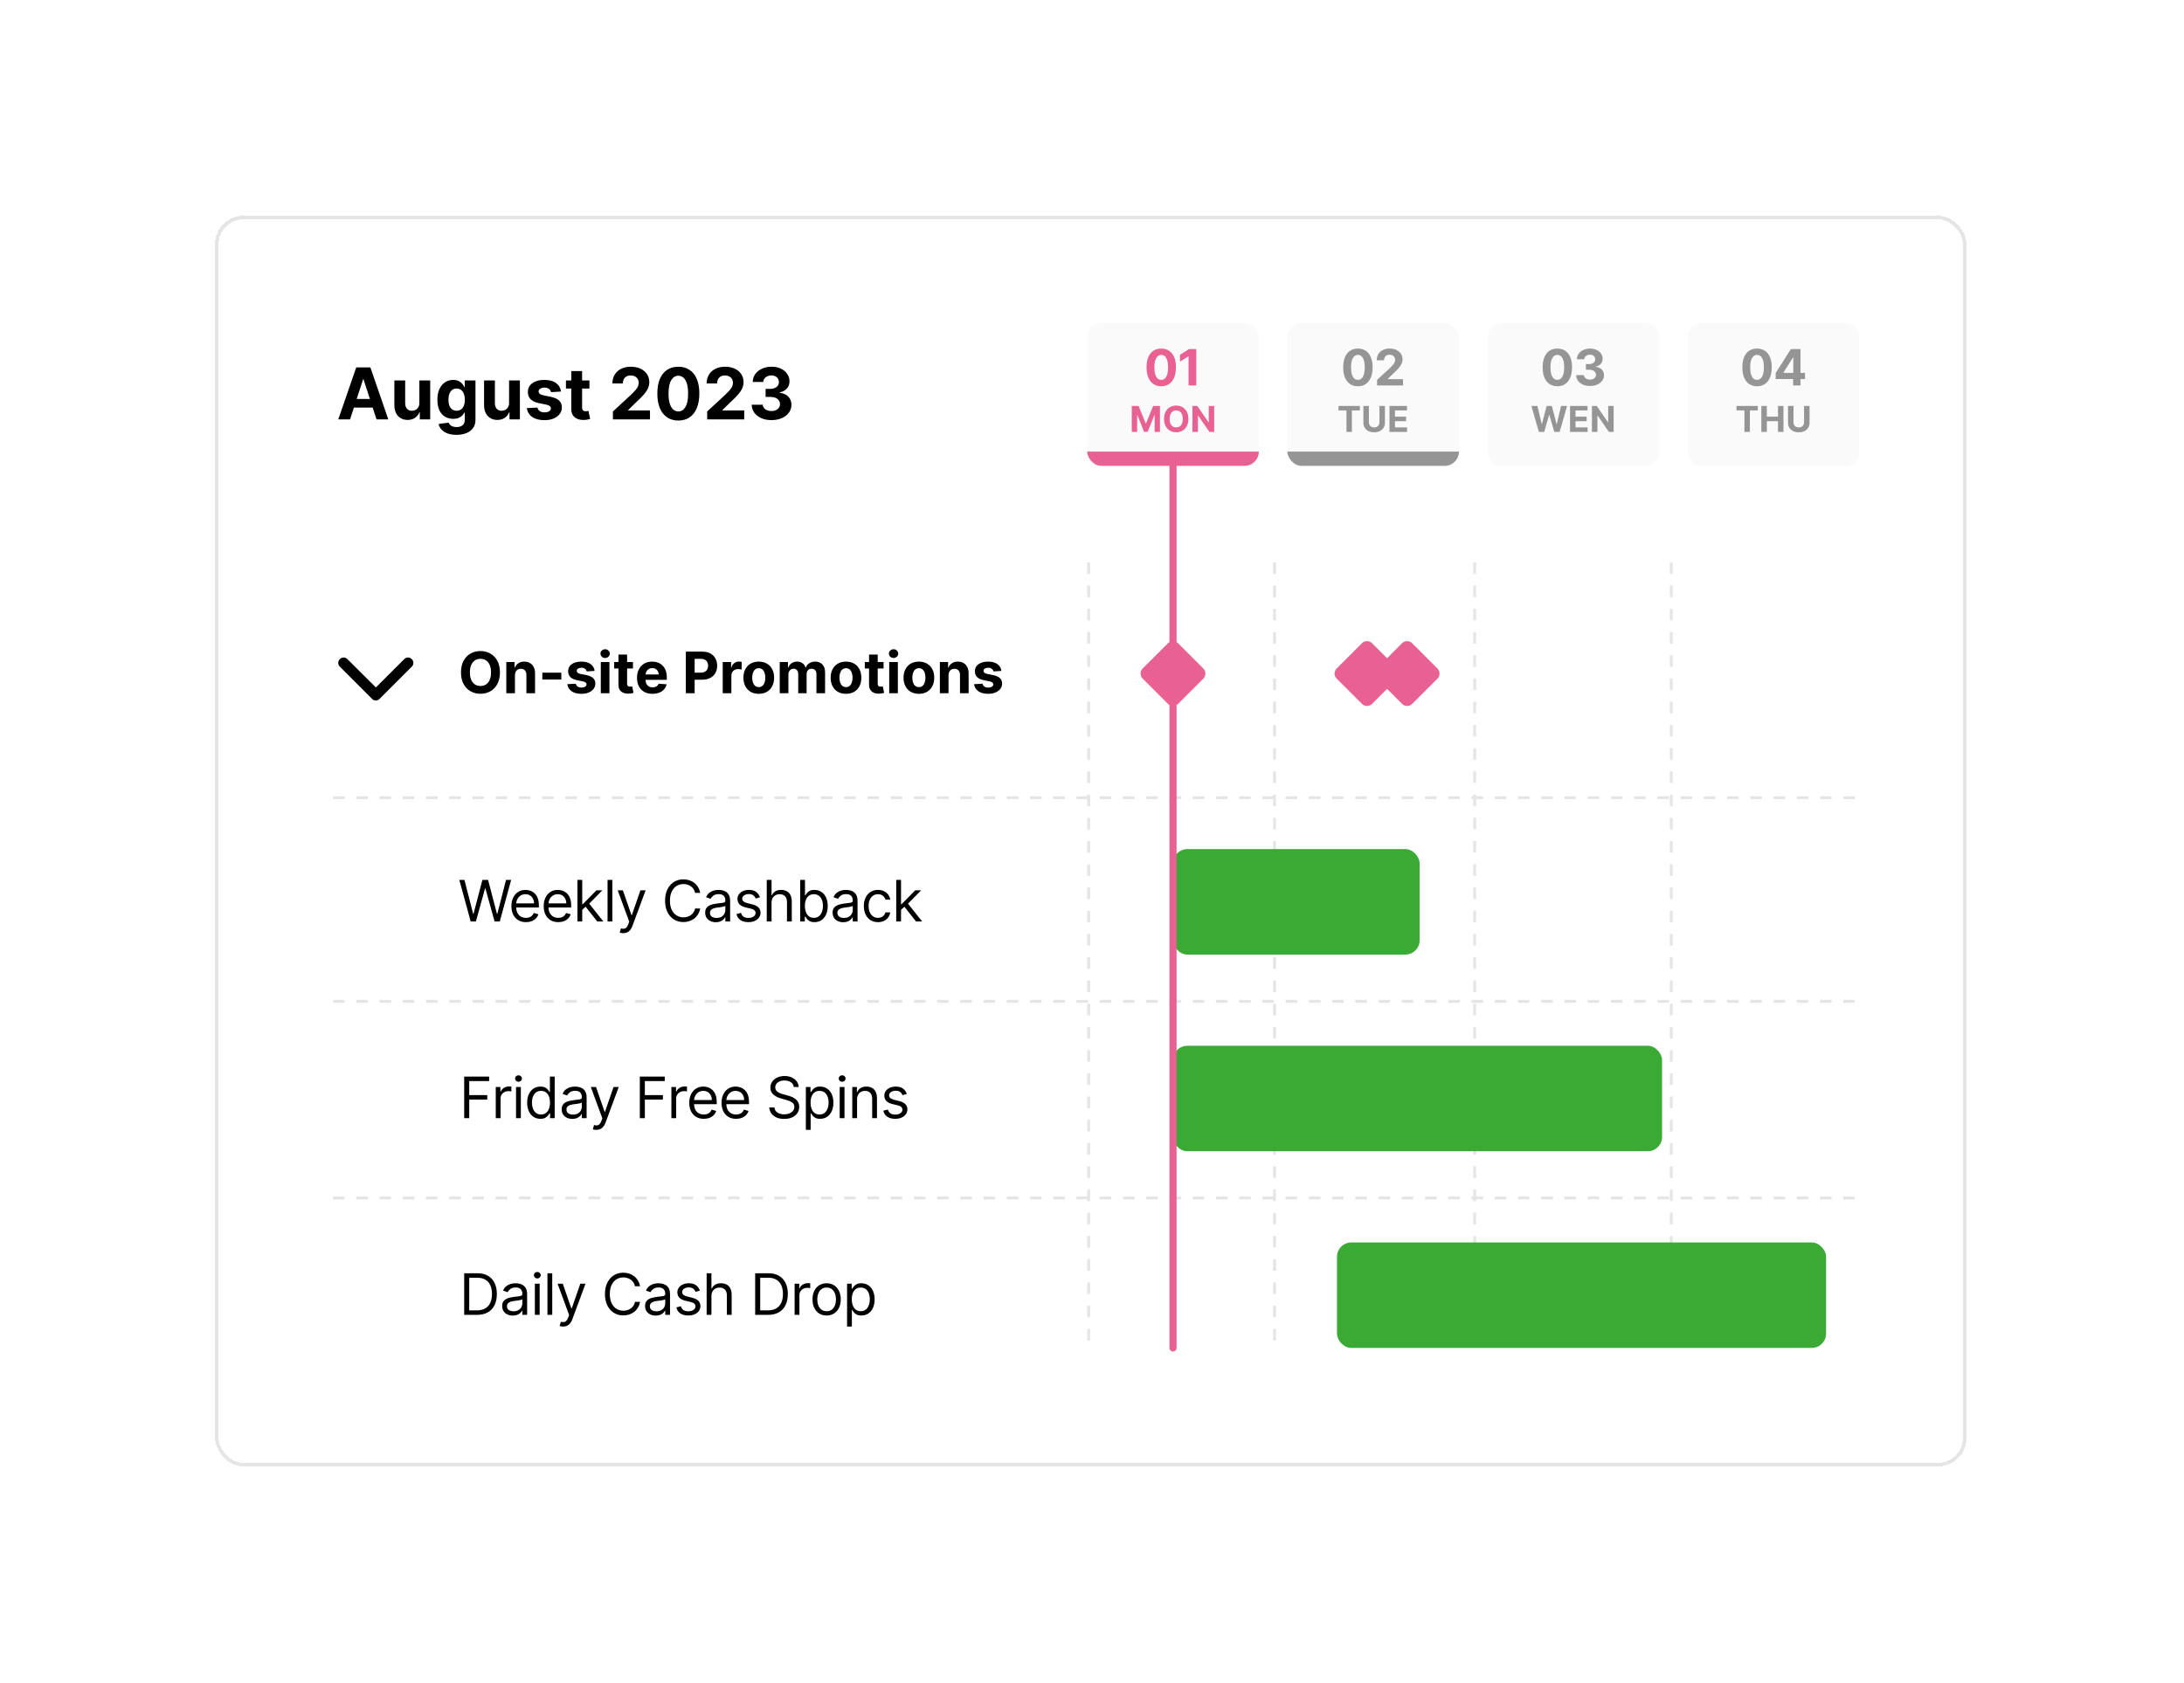 <svg width="611" height="471" viewBox="0 0 611 471" fill="none" xmlns="http://www.w3.org/2000/svg">
<g filter="url(#filter0_d_196_21900)">
<rect x="60.16" y="30.364" width="490" height="350" rx="8" fill="white" shape-rendering="crispEdges"/>
<rect x="60.66" y="30.864" width="489" height="349" rx="7.5" stroke="#E5E5E5" shape-rendering="crispEdges"/>
<line x1="93.16" y1="193.216" x2="520.16" y2="193.216" stroke="#E5E5E5" stroke-width="0.813" stroke-dasharray="3.25 3.25"/>
<line x1="304.567" y1="127.364" x2="304.567" y2="346.878" stroke="#E5E5E5" stroke-width="0.813" stroke-dasharray="3.25 3.25"/>
<line x1="356.567" y1="127.364" x2="356.567" y2="346.878" stroke="#E5E5E5" stroke-width="0.813" stroke-dasharray="3.25 3.25"/>
<line x1="412.567" y1="127.364" x2="412.567" y2="346.878" stroke="#E5E5E5" stroke-width="0.813" stroke-dasharray="3.25 3.25"/>
<line x1="467.567" y1="127.364" x2="467.567" y2="346.878" stroke="#E5E5E5" stroke-width="0.813" stroke-dasharray="3.25 3.25"/>
<line x1="93.16" y1="250.216" x2="520.16" y2="250.216" stroke="#E5E5E5" stroke-width="0.813" stroke-dasharray="3.25 3.25"/>
<line x1="93.16" y1="305.216" x2="520.16" y2="305.216" stroke="#E5E5E5" stroke-width="0.813" stroke-dasharray="3.25 3.25"/>
<path d="M129.862 282.9V271.263H136.839V272.513H131.271V276.445H136.317V277.695H131.271V282.9H129.862ZM138.697 282.9V274.173H139.993V275.491H140.084C140.243 275.059 140.531 274.708 140.947 274.44C141.364 274.171 141.834 274.036 142.356 274.036C142.455 274.036 142.578 274.038 142.726 274.042C142.873 274.046 142.985 274.051 143.061 274.059V275.423C143.015 275.411 142.911 275.394 142.748 275.371C142.589 275.345 142.421 275.332 142.243 275.332C141.818 275.332 141.44 275.421 141.106 275.599C140.777 275.773 140.515 276.015 140.322 276.326C140.133 276.633 140.038 276.983 140.038 277.377V282.9H138.697ZM144.37 282.9V274.173H145.711V282.9H144.37ZM145.052 272.718C144.791 272.718 144.565 272.629 144.376 272.451C144.19 272.273 144.098 272.059 144.098 271.809C144.098 271.559 144.19 271.345 144.376 271.167C144.565 270.989 144.791 270.9 145.052 270.9C145.314 270.9 145.537 270.989 145.723 271.167C145.912 271.345 146.007 271.559 146.007 271.809C146.007 272.059 145.912 272.273 145.723 272.451C145.537 272.629 145.314 272.718 145.052 272.718ZM151.183 283.082C150.455 283.082 149.813 282.898 149.257 282.53C148.7 282.159 148.264 281.637 147.95 280.962C147.635 280.284 147.478 279.483 147.478 278.559C147.478 277.642 147.635 276.847 147.95 276.173C148.264 275.498 148.702 274.977 149.262 274.61C149.823 274.243 150.471 274.059 151.205 274.059C151.774 274.059 152.223 274.154 152.552 274.343C152.885 274.529 153.139 274.741 153.313 274.979C153.491 275.214 153.63 275.407 153.728 275.559H153.842V271.263H155.183V282.9H153.887V281.559H153.728C153.63 281.718 153.49 281.919 153.308 282.161C153.126 282.4 152.866 282.614 152.529 282.803C152.192 282.989 151.743 283.082 151.183 283.082ZM151.365 281.877C151.902 281.877 152.357 281.737 152.728 281.457C153.099 281.173 153.382 280.78 153.575 280.28C153.768 279.777 153.865 279.195 153.865 278.536C153.865 277.885 153.77 277.315 153.58 276.826C153.391 276.333 153.111 275.951 152.74 275.678C152.368 275.402 151.91 275.263 151.365 275.263C150.796 275.263 150.323 275.409 149.944 275.701C149.569 275.989 149.287 276.381 149.097 276.877C148.912 277.369 148.819 277.923 148.819 278.536C148.819 279.157 148.914 279.722 149.103 280.229C149.296 280.733 149.58 281.135 149.955 281.434C150.334 281.729 150.804 281.877 151.365 281.877ZM160.113 283.104C159.56 283.104 159.058 283 158.607 282.792C158.157 282.58 157.799 282.275 157.533 281.877C157.268 281.476 157.136 280.991 157.136 280.423C157.136 279.923 157.234 279.517 157.431 279.207C157.628 278.892 157.891 278.646 158.221 278.468C158.55 278.29 158.914 278.157 159.312 278.07C159.713 277.979 160.117 277.907 160.522 277.854C161.052 277.786 161.482 277.735 161.812 277.701C162.145 277.663 162.388 277.601 162.539 277.513C162.694 277.426 162.772 277.275 162.772 277.059V277.013C162.772 276.453 162.619 276.017 162.312 275.707C162.009 275.396 161.549 275.241 160.931 275.241C160.291 275.241 159.789 275.381 159.425 275.661C159.062 275.941 158.806 276.241 158.658 276.559L157.386 276.104C157.613 275.574 157.916 275.161 158.295 274.866C158.677 274.566 159.094 274.358 159.545 274.241C159.999 274.119 160.446 274.059 160.886 274.059C161.166 274.059 161.488 274.093 161.852 274.161C162.219 274.226 162.573 274.36 162.914 274.565C163.259 274.769 163.545 275.078 163.772 275.491C163.999 275.904 164.113 276.457 164.113 277.15V282.9H162.772V281.718H162.704C162.613 281.907 162.461 282.11 162.249 282.326C162.037 282.542 161.755 282.726 161.403 282.877C161.05 283.029 160.621 283.104 160.113 283.104ZM160.317 281.9C160.848 281.9 161.295 281.796 161.658 281.587C162.026 281.379 162.302 281.11 162.488 280.78C162.677 280.451 162.772 280.104 162.772 279.741V278.513C162.715 278.582 162.59 278.644 162.397 278.701C162.208 278.754 161.988 278.801 161.738 278.843C161.492 278.881 161.251 278.915 161.016 278.945C160.785 278.972 160.598 278.994 160.454 279.013C160.105 279.059 159.78 279.133 159.477 279.235C159.177 279.333 158.935 279.483 158.749 279.684C158.567 279.881 158.477 280.15 158.477 280.491C158.477 280.957 158.649 281.309 158.994 281.548C159.342 281.782 159.783 281.9 160.317 281.9ZM166.832 286.173C166.604 286.173 166.402 286.154 166.224 286.116C166.046 286.082 165.922 286.048 165.854 286.013L166.195 284.832C166.521 284.915 166.809 284.945 167.059 284.923C167.309 284.9 167.53 284.788 167.724 284.587C167.921 284.39 168.1 284.07 168.263 283.627L168.513 282.945L165.286 274.173H166.741L169.15 281.127H169.241L171.65 274.173H173.104L169.4 284.173C169.233 284.623 169.027 284.996 168.78 285.292C168.534 285.591 168.248 285.813 167.922 285.957C167.6 286.101 167.237 286.173 166.832 286.173ZM178.996 282.9V271.263H185.973V272.513H180.405V276.445H185.451V277.695H180.405V282.9H178.996ZM187.831 282.9V274.173H189.126V275.491H189.217C189.376 275.059 189.664 274.708 190.081 274.44C190.498 274.171 190.967 274.036 191.49 274.036C191.589 274.036 191.712 274.038 191.859 274.042C192.007 274.046 192.119 274.051 192.195 274.059V275.423C192.149 275.411 192.045 275.394 191.882 275.371C191.723 275.345 191.555 275.332 191.376 275.332C190.952 275.332 190.573 275.421 190.24 275.599C189.911 275.773 189.649 276.015 189.456 276.326C189.267 276.633 189.172 276.983 189.172 277.377V282.9H187.831ZM196.898 283.082C196.057 283.082 195.331 282.896 194.721 282.525C194.115 282.15 193.648 281.627 193.318 280.957C192.992 280.282 192.829 279.498 192.829 278.604C192.829 277.71 192.992 276.923 193.318 276.241C193.648 275.555 194.106 275.021 194.693 274.638C195.284 274.252 195.973 274.059 196.761 274.059C197.216 274.059 197.665 274.135 198.108 274.286C198.551 274.438 198.954 274.684 199.318 275.025C199.682 275.362 199.971 275.809 200.187 276.366C200.403 276.923 200.511 277.608 200.511 278.423V278.991H193.784V277.832H199.148C199.148 277.339 199.049 276.9 198.852 276.513C198.659 276.127 198.382 275.822 198.023 275.599C197.667 275.375 197.246 275.263 196.761 275.263C196.227 275.263 195.765 275.396 195.375 275.661C194.989 275.923 194.691 276.263 194.483 276.684C194.275 277.104 194.17 277.555 194.17 278.036V278.809C194.17 279.468 194.284 280.027 194.511 280.485C194.742 280.94 195.062 281.286 195.471 281.525C195.881 281.76 196.356 281.877 196.898 281.877C197.25 281.877 197.568 281.828 197.852 281.729C198.14 281.627 198.388 281.476 198.596 281.275C198.805 281.07 198.966 280.816 199.079 280.513L200.375 280.877C200.239 281.316 200.009 281.703 199.687 282.036C199.365 282.366 198.968 282.623 198.494 282.809C198.021 282.991 197.489 283.082 196.898 283.082ZM205.93 283.082C205.089 283.082 204.364 282.896 203.754 282.525C203.148 282.15 202.68 281.627 202.351 280.957C202.025 280.282 201.862 279.498 201.862 278.604C201.862 277.71 202.025 276.923 202.351 276.241C202.68 275.555 203.138 275.021 203.726 274.638C204.316 274.252 205.006 274.059 205.794 274.059C206.248 274.059 206.697 274.135 207.14 274.286C207.584 274.438 207.987 274.684 208.351 275.025C208.714 275.362 209.004 275.809 209.22 276.366C209.436 276.923 209.544 277.608 209.544 278.423V278.991H202.816V277.832H208.18C208.18 277.339 208.082 276.9 207.885 276.513C207.691 276.127 207.415 275.822 207.055 275.599C206.699 275.375 206.279 275.263 205.794 275.263C205.26 275.263 204.798 275.396 204.407 275.661C204.021 275.923 203.724 276.263 203.515 276.684C203.307 277.104 203.203 277.555 203.203 278.036V278.809C203.203 279.468 203.316 280.027 203.544 280.485C203.775 280.94 204.095 281.286 204.504 281.525C204.913 281.76 205.388 281.877 205.93 281.877C206.282 281.877 206.601 281.828 206.885 281.729C207.173 281.627 207.421 281.476 207.629 281.275C207.837 281.07 207.998 280.816 208.112 280.513L209.407 280.877C209.271 281.316 209.042 281.703 208.72 282.036C208.398 282.366 208 282.623 207.527 282.809C207.053 282.991 206.521 283.082 205.93 283.082ZM222.069 274.173C222.001 273.597 221.724 273.15 221.239 272.832C220.755 272.513 220.16 272.354 219.455 272.354C218.94 272.354 218.489 272.438 218.103 272.604C217.72 272.771 217.421 273 217.205 273.292C216.993 273.583 216.887 273.915 216.887 274.286C216.887 274.597 216.961 274.864 217.109 275.087C217.26 275.307 217.453 275.491 217.688 275.638C217.923 275.782 218.169 275.902 218.427 275.996C218.685 276.087 218.921 276.161 219.137 276.218L220.319 276.536C220.622 276.616 220.959 276.726 221.33 276.866C221.705 277.006 222.063 277.197 222.404 277.44C222.749 277.678 223.033 277.985 223.256 278.36C223.48 278.735 223.592 279.195 223.592 279.741C223.592 280.369 223.427 280.938 223.097 281.445C222.772 281.953 222.294 282.356 221.666 282.655C221.041 282.955 220.281 283.104 219.387 283.104C218.554 283.104 217.832 282.97 217.222 282.701C216.616 282.432 216.139 282.057 215.791 281.576C215.446 281.095 215.251 280.536 215.205 279.9H216.66C216.698 280.339 216.845 280.703 217.103 280.991C217.364 281.275 217.694 281.487 218.092 281.627C218.493 281.763 218.925 281.832 219.387 281.832C219.925 281.832 220.408 281.744 220.836 281.57C221.264 281.392 221.603 281.146 221.853 280.832C222.103 280.513 222.228 280.142 222.228 279.718C222.228 279.332 222.12 279.017 221.904 278.775C221.688 278.532 221.404 278.335 221.052 278.184C220.7 278.032 220.319 277.9 219.91 277.786L218.478 277.377C217.569 277.116 216.849 276.743 216.319 276.258C215.789 275.773 215.524 275.138 215.524 274.354C215.524 273.703 215.7 273.135 216.052 272.65C216.408 272.161 216.885 271.782 217.484 271.513C218.086 271.241 218.758 271.104 219.501 271.104C220.251 271.104 220.917 271.239 221.501 271.508C222.084 271.773 222.546 272.137 222.887 272.599C223.232 273.061 223.414 273.585 223.433 274.173H222.069ZM225.447 286.173V274.173H226.742V275.559H226.901C227 275.407 227.136 275.214 227.31 274.979C227.488 274.741 227.742 274.529 228.072 274.343C228.405 274.154 228.856 274.059 229.424 274.059C230.159 274.059 230.806 274.243 231.367 274.61C231.928 274.977 232.365 275.498 232.68 276.173C232.994 276.847 233.151 277.642 233.151 278.559C233.151 279.483 232.994 280.284 232.68 280.962C232.365 281.637 231.93 282.159 231.373 282.53C230.816 282.898 230.174 283.082 229.447 283.082C228.886 283.082 228.437 282.989 228.1 282.803C227.763 282.614 227.503 282.4 227.322 282.161C227.14 281.919 227 281.718 226.901 281.559H226.788V286.173H225.447ZM226.765 278.536C226.765 279.195 226.861 279.777 227.055 280.28C227.248 280.78 227.53 281.173 227.901 281.457C228.272 281.737 228.727 281.877 229.265 281.877C229.825 281.877 230.293 281.729 230.668 281.434C231.047 281.135 231.331 280.733 231.521 280.229C231.714 279.722 231.81 279.157 231.81 278.536C231.81 277.923 231.716 277.369 231.526 276.877C231.341 276.381 231.058 275.989 230.68 275.701C230.305 275.409 229.833 275.263 229.265 275.263C228.719 275.263 228.261 275.402 227.89 275.678C227.519 275.951 227.238 276.333 227.049 276.826C226.86 277.315 226.765 277.885 226.765 278.536ZM234.917 282.9V274.173H236.258V282.9H234.917ZM235.598 272.718C235.337 272.718 235.112 272.629 234.922 272.451C234.737 272.273 234.644 272.059 234.644 271.809C234.644 271.559 234.737 271.345 234.922 271.167C235.112 270.989 235.337 270.9 235.598 270.9C235.86 270.9 236.083 270.989 236.269 271.167C236.458 271.345 236.553 271.559 236.553 271.809C236.553 272.059 236.458 272.273 236.269 272.451C236.083 272.629 235.86 272.718 235.598 272.718ZM239.774 277.65V282.9H238.434V274.173H239.729V275.536H239.843C240.047 275.093 240.358 274.737 240.774 274.468C241.191 274.195 241.729 274.059 242.388 274.059C242.979 274.059 243.496 274.18 243.939 274.423C244.382 274.661 244.727 275.025 244.973 275.513C245.22 275.998 245.343 276.612 245.343 277.354V282.9H244.002V277.445C244.002 276.76 243.824 276.226 243.468 275.843C243.112 275.457 242.623 275.263 242.002 275.263C241.574 275.263 241.191 275.356 240.854 275.542C240.521 275.727 240.257 275.998 240.064 276.354C239.871 276.71 239.774 277.142 239.774 277.65ZM253.695 276.127L252.49 276.468C252.414 276.267 252.303 276.072 252.155 275.883C252.011 275.69 251.814 275.53 251.564 275.405C251.314 275.28 250.994 275.218 250.604 275.218C250.07 275.218 249.625 275.341 249.269 275.587C248.916 275.83 248.74 276.138 248.74 276.513C248.74 276.847 248.861 277.11 249.104 277.303C249.346 277.496 249.725 277.657 250.24 277.786L251.536 278.104C252.316 278.294 252.897 278.583 253.28 278.974C253.663 279.36 253.854 279.858 253.854 280.468C253.854 280.968 253.71 281.415 253.422 281.809C253.138 282.203 252.74 282.513 252.229 282.741C251.717 282.968 251.123 283.082 250.445 283.082C249.555 283.082 248.818 282.888 248.234 282.502C247.651 282.116 247.282 281.551 247.127 280.809L248.399 280.491C248.52 280.96 248.75 281.313 249.087 281.548C249.428 281.782 249.873 281.9 250.422 281.9C251.047 281.9 251.543 281.767 251.911 281.502C252.282 281.233 252.467 280.911 252.467 280.536C252.467 280.233 252.361 279.979 252.149 279.775C251.937 279.566 251.611 279.411 251.172 279.309L249.717 278.968C248.918 278.779 248.331 278.485 247.956 278.087C247.585 277.686 247.399 277.184 247.399 276.582C247.399 276.089 247.538 275.654 247.814 275.275C248.094 274.896 248.475 274.599 248.956 274.383C249.441 274.167 249.99 274.059 250.604 274.059C251.467 274.059 252.145 274.248 252.638 274.627C253.134 275.006 253.486 275.506 253.695 276.127Z" fill="black"/>
<path d="M133.453 337.939H129.862V326.303H133.612C134.741 326.303 135.707 326.536 136.51 327.002C137.313 327.464 137.929 328.129 138.357 328.996C138.785 329.86 138.999 330.894 138.999 332.099C138.999 333.311 138.783 334.354 138.351 335.229C137.919 336.1 137.29 336.771 136.464 337.241C135.639 337.706 134.635 337.939 133.453 337.939ZM131.271 336.689H133.362C134.324 336.689 135.122 336.504 135.754 336.133C136.387 335.761 136.858 335.233 137.169 334.547C137.48 333.862 137.635 333.046 137.635 332.099C137.635 331.159 137.482 330.35 137.175 329.672C136.868 328.991 136.41 328.468 135.8 328.104C135.19 327.737 134.43 327.553 133.521 327.553H131.271V336.689ZM143.469 338.144C142.916 338.144 142.414 338.04 141.963 337.831C141.512 337.619 141.154 337.314 140.889 336.917C140.624 336.515 140.491 336.03 140.491 335.462C140.491 334.962 140.59 334.557 140.787 334.246C140.984 333.932 141.247 333.686 141.577 333.508C141.906 333.33 142.27 333.197 142.667 333.11C143.069 333.019 143.472 332.947 143.878 332.894C144.408 332.826 144.838 332.775 145.167 332.741C145.501 332.703 145.743 332.64 145.895 332.553C146.05 332.466 146.128 332.314 146.128 332.099V332.053C146.128 331.492 145.974 331.057 145.667 330.746C145.364 330.436 144.904 330.28 144.287 330.28C143.647 330.28 143.145 330.421 142.781 330.701C142.417 330.981 142.162 331.28 142.014 331.599L140.741 331.144C140.969 330.614 141.272 330.201 141.65 329.905C142.033 329.606 142.45 329.398 142.9 329.28C143.355 329.159 143.802 329.099 144.241 329.099C144.522 329.099 144.844 329.133 145.207 329.201C145.575 329.265 145.929 329.4 146.27 329.604C146.614 329.809 146.9 330.117 147.128 330.53C147.355 330.943 147.469 331.496 147.469 332.189V337.939H146.128V336.758H146.059C145.969 336.947 145.817 337.15 145.605 337.366C145.393 337.581 145.111 337.765 144.758 337.917C144.406 338.068 143.976 338.144 143.469 338.144ZM143.673 336.939C144.203 336.939 144.65 336.835 145.014 336.627C145.381 336.419 145.658 336.15 145.844 335.82C146.033 335.491 146.128 335.144 146.128 334.78V333.553C146.071 333.621 145.946 333.684 145.753 333.741C145.563 333.794 145.344 333.841 145.094 333.883C144.847 333.921 144.607 333.955 144.372 333.985C144.141 334.011 143.953 334.034 143.809 334.053C143.461 334.099 143.135 334.172 142.832 334.275C142.533 334.373 142.291 334.523 142.105 334.724C141.923 334.921 141.832 335.189 141.832 335.53C141.832 335.996 142.005 336.349 142.349 336.587C142.698 336.822 143.139 336.939 143.673 336.939ZM149.636 337.939V329.212H150.977V337.939H149.636ZM150.318 327.758C150.056 327.758 149.831 327.669 149.642 327.491C149.456 327.313 149.363 327.099 149.363 326.849C149.363 326.599 149.456 326.385 149.642 326.206C149.831 326.028 150.056 325.939 150.318 325.939C150.579 325.939 150.803 326.028 150.988 326.206C151.178 326.385 151.272 326.599 151.272 326.849C151.272 327.099 151.178 327.313 150.988 327.491C150.803 327.669 150.579 327.758 150.318 327.758ZM154.494 326.303V337.939H153.153V326.303H154.494ZM157.533 341.212C157.306 341.212 157.103 341.193 156.925 341.155C156.747 341.121 156.624 341.087 156.556 341.053L156.897 339.871C157.223 339.955 157.511 339.985 157.761 339.962C158.011 339.939 158.232 339.828 158.425 339.627C158.622 339.43 158.802 339.11 158.965 338.667L159.215 337.985L155.988 329.212H157.442L159.852 336.167H159.942L162.352 329.212H163.806L160.102 339.212C159.935 339.663 159.728 340.036 159.482 340.331C159.236 340.631 158.95 340.852 158.624 340.996C158.302 341.14 157.939 341.212 157.533 341.212ZM179.061 329.939H177.652C177.569 329.534 177.423 329.178 177.215 328.871C177.01 328.564 176.76 328.307 176.465 328.099C176.173 327.886 175.849 327.727 175.493 327.621C175.137 327.515 174.766 327.462 174.38 327.462C173.675 327.462 173.037 327.64 172.465 327.996C171.897 328.352 171.444 328.877 171.107 329.57C170.774 330.263 170.607 331.114 170.607 332.121C170.607 333.129 170.774 333.979 171.107 334.672C171.444 335.366 171.897 335.89 172.465 336.246C173.037 336.602 173.675 336.78 174.38 336.78C174.766 336.78 175.137 336.727 175.493 336.621C175.849 336.515 176.173 336.358 176.465 336.15C176.76 335.938 177.01 335.678 177.215 335.371C177.423 335.061 177.569 334.705 177.652 334.303H179.061C178.955 334.898 178.762 335.43 178.482 335.9C178.202 336.369 177.853 336.769 177.436 337.099C177.02 337.424 176.552 337.672 176.033 337.843C175.518 338.013 174.967 338.099 174.38 338.099C173.387 338.099 172.505 337.856 171.732 337.371C170.959 336.886 170.351 336.197 169.908 335.303C169.465 334.409 169.243 333.349 169.243 332.121C169.243 330.894 169.465 329.833 169.908 328.939C170.351 328.046 170.959 327.356 171.732 326.871C172.505 326.386 173.387 326.144 174.38 326.144C174.967 326.144 175.518 326.229 176.033 326.4C176.552 326.57 177.02 326.82 177.436 327.15C177.853 327.475 178.202 327.873 178.482 328.343C178.762 328.809 178.955 329.341 179.061 329.939ZM183.445 338.144C182.892 338.144 182.39 338.04 181.939 337.831C181.488 337.619 181.13 337.314 180.865 336.917C180.6 336.515 180.468 336.03 180.468 335.462C180.468 334.962 180.566 334.557 180.763 334.246C180.96 333.932 181.223 333.686 181.553 333.508C181.882 333.33 182.246 333.197 182.644 333.11C183.045 333.019 183.449 332.947 183.854 332.894C184.384 332.826 184.814 332.775 185.144 332.741C185.477 332.703 185.719 332.64 185.871 332.553C186.026 332.466 186.104 332.314 186.104 332.099V332.053C186.104 331.492 185.951 331.057 185.644 330.746C185.341 330.436 184.88 330.28 184.263 330.28C183.623 330.28 183.121 330.421 182.757 330.701C182.394 330.981 182.138 331.28 181.99 331.599L180.718 331.144C180.945 330.614 181.248 330.201 181.627 329.905C182.009 329.606 182.426 329.398 182.877 329.28C183.331 329.159 183.778 329.099 184.218 329.099C184.498 329.099 184.82 329.133 185.183 329.201C185.551 329.265 185.905 329.4 186.246 329.604C186.591 329.809 186.877 330.117 187.104 330.53C187.331 330.943 187.445 331.496 187.445 332.189V337.939H186.104V336.758H186.036C185.945 336.947 185.793 337.15 185.581 337.366C185.369 337.581 185.087 337.765 184.735 337.917C184.382 338.068 183.952 338.144 183.445 338.144ZM183.649 336.939C184.18 336.939 184.627 336.835 184.99 336.627C185.358 336.419 185.634 336.15 185.82 335.82C186.009 335.491 186.104 335.144 186.104 334.78V333.553C186.047 333.621 185.922 333.684 185.729 333.741C185.54 333.794 185.32 333.841 185.07 333.883C184.824 333.921 184.583 333.955 184.348 333.985C184.117 334.011 183.93 334.034 183.786 334.053C183.437 334.099 183.111 334.172 182.808 334.275C182.509 334.373 182.267 334.523 182.081 334.724C181.899 334.921 181.808 335.189 181.808 335.53C181.808 335.996 181.981 336.349 182.326 336.587C182.674 336.822 183.115 336.939 183.649 336.939ZM195.794 331.167L194.59 331.508C194.514 331.307 194.402 331.112 194.254 330.922C194.11 330.729 193.913 330.57 193.663 330.445C193.413 330.32 193.093 330.258 192.703 330.258C192.169 330.258 191.724 330.381 191.368 330.627C191.016 330.869 190.84 331.178 190.84 331.553C190.84 331.886 190.961 332.15 191.203 332.343C191.446 332.536 191.824 332.697 192.34 332.826L193.635 333.144C194.415 333.333 194.997 333.623 195.379 334.013C195.762 334.4 195.953 334.898 195.953 335.508C195.953 336.008 195.809 336.455 195.521 336.849C195.237 337.242 194.84 337.553 194.328 337.78C193.817 338.008 193.222 338.121 192.544 338.121C191.654 338.121 190.917 337.928 190.334 337.542C189.751 337.155 189.381 336.591 189.226 335.849L190.499 335.53C190.62 336 190.849 336.352 191.186 336.587C191.527 336.822 191.972 336.939 192.521 336.939C193.146 336.939 193.643 336.807 194.01 336.542C194.381 336.273 194.567 335.951 194.567 335.576C194.567 335.273 194.461 335.019 194.249 334.814C194.037 334.606 193.711 334.451 193.271 334.349L191.817 334.008C191.018 333.818 190.43 333.525 190.055 333.127C189.684 332.725 189.499 332.224 189.499 331.621C189.499 331.129 189.637 330.693 189.913 330.314C190.194 329.936 190.574 329.638 191.055 329.422C191.54 329.206 192.09 329.099 192.703 329.099C193.567 329.099 194.245 329.288 194.737 329.667C195.233 330.046 195.586 330.546 195.794 331.167ZM199.033 332.689V337.939H197.692V326.303H199.033V330.576H199.146C199.351 330.125 199.658 329.767 200.067 329.502C200.48 329.233 201.029 329.099 201.714 329.099C202.309 329.099 202.83 329.218 203.277 329.456C203.724 329.691 204.07 330.053 204.317 330.542C204.567 331.027 204.692 331.644 204.692 332.394V337.939H203.351V332.485C203.351 331.792 203.171 331.256 202.811 330.877C202.455 330.494 201.961 330.303 201.328 330.303C200.889 330.303 200.495 330.396 200.146 330.581C199.801 330.767 199.529 331.038 199.328 331.394C199.131 331.75 199.033 332.182 199.033 332.689ZM214.857 337.939H211.267V326.303H215.017C216.145 326.303 217.111 326.536 217.914 327.002C218.717 327.464 219.333 328.129 219.761 328.996C220.189 329.86 220.403 330.894 220.403 332.099C220.403 333.311 220.187 334.354 219.755 335.229C219.323 336.1 218.695 336.771 217.869 337.241C217.043 337.706 216.039 337.939 214.857 337.939ZM212.676 336.689H214.767C215.729 336.689 216.526 336.504 217.159 336.133C217.791 335.761 218.263 335.233 218.573 334.547C218.884 333.862 219.039 333.046 219.039 332.099C219.039 331.159 218.886 330.35 218.579 329.672C218.272 328.991 217.814 328.468 217.204 328.104C216.594 327.737 215.835 327.553 214.926 327.553H212.676V336.689ZM222.305 337.939V329.212H223.6V330.53H223.691C223.85 330.099 224.138 329.748 224.555 329.479C224.971 329.21 225.441 329.076 225.964 329.076C226.062 329.076 226.185 329.078 226.333 329.081C226.481 329.085 226.593 329.091 226.668 329.099V330.462C226.623 330.451 226.519 330.434 226.356 330.411C226.197 330.385 226.028 330.371 225.85 330.371C225.426 330.371 225.047 330.46 224.714 330.638C224.384 330.813 224.123 331.055 223.93 331.366C223.74 331.672 223.646 332.023 223.646 332.417V337.939H222.305ZM231.258 338.121C230.47 338.121 229.779 337.934 229.184 337.559C228.593 337.184 228.131 336.659 227.798 335.985C227.468 335.311 227.303 334.523 227.303 333.621C227.303 332.712 227.468 331.919 227.798 331.241C228.131 330.563 228.593 330.036 229.184 329.661C229.779 329.286 230.47 329.099 231.258 329.099C232.046 329.099 232.735 329.286 233.326 329.661C233.921 330.036 234.383 330.563 234.712 331.241C235.046 331.919 235.212 332.712 235.212 333.621C235.212 334.523 235.046 335.311 234.712 335.985C234.383 336.659 233.921 337.184 233.326 337.559C232.735 337.934 232.046 338.121 231.258 338.121ZM231.258 336.917C231.856 336.917 232.349 336.763 232.735 336.456C233.121 336.15 233.407 335.746 233.593 335.246C233.779 334.746 233.871 334.205 233.871 333.621C233.871 333.038 233.779 332.494 233.593 331.991C233.407 331.487 233.121 331.08 232.735 330.769C232.349 330.458 231.856 330.303 231.258 330.303C230.659 330.303 230.167 330.458 229.78 330.769C229.394 331.08 229.108 331.487 228.923 331.991C228.737 332.494 228.644 333.038 228.644 333.621C228.644 334.205 228.737 334.746 228.923 335.246C229.108 335.746 229.394 336.15 229.78 336.456C230.167 336.763 230.659 336.917 231.258 336.917ZM236.979 341.212V329.212H238.275V330.599H238.434C238.532 330.447 238.669 330.254 238.843 330.019C239.021 329.78 239.275 329.568 239.604 329.383C239.937 329.193 240.388 329.099 240.956 329.099C241.691 329.099 242.339 329.282 242.9 329.65C243.46 330.017 243.898 330.538 244.212 331.212C244.526 331.886 244.684 332.682 244.684 333.599C244.684 334.523 244.526 335.324 244.212 336.002C243.898 336.676 243.462 337.199 242.905 337.57C242.348 337.938 241.706 338.121 240.979 338.121C240.419 338.121 239.97 338.028 239.633 337.843C239.295 337.653 239.036 337.439 238.854 337.201C238.672 336.958 238.532 336.758 238.434 336.599H238.32V341.212H236.979ZM238.297 333.576C238.297 334.235 238.394 334.816 238.587 335.32C238.78 335.82 239.062 336.212 239.434 336.496C239.805 336.777 240.259 336.917 240.797 336.917C241.358 336.917 241.826 336.769 242.201 336.474C242.58 336.174 242.864 335.773 243.053 335.269C243.246 334.761 243.343 334.197 243.343 333.576C243.343 332.962 243.248 332.409 243.059 331.917C242.873 331.421 242.591 331.028 242.212 330.741C241.837 330.449 241.366 330.303 240.797 330.303C240.252 330.303 239.794 330.441 239.422 330.718C239.051 330.991 238.771 331.373 238.581 331.866C238.392 332.354 238.297 332.924 238.297 333.576Z" fill="black"/>
<path d="M131.683 227.864L128.501 216.228H129.933L132.365 225.705H132.478L134.956 216.228H136.547L139.024 225.705H139.137L141.569 216.228H143.001L139.819 227.864H138.365L135.797 218.592H135.706L133.137 227.864H131.683ZM147.142 228.046C146.301 228.046 145.575 227.861 144.965 227.489C144.359 227.114 143.892 226.592 143.562 225.921C143.236 225.247 143.073 224.463 143.073 223.569C143.073 222.675 143.236 221.887 143.562 221.205C143.892 220.52 144.35 219.986 144.937 219.603C145.528 219.217 146.217 219.023 147.005 219.023C147.46 219.023 147.909 219.099 148.352 219.251C148.795 219.402 149.198 219.648 149.562 219.989C149.926 220.327 150.215 220.773 150.431 221.33C150.647 221.887 150.755 222.573 150.755 223.387V223.955H144.028V222.796H149.392C149.392 222.304 149.293 221.864 149.096 221.478C148.903 221.092 148.626 220.787 148.267 220.563C147.91 220.34 147.49 220.228 147.005 220.228C146.471 220.228 146.009 220.361 145.619 220.626C145.232 220.887 144.935 221.228 144.727 221.648C144.518 222.069 144.414 222.52 144.414 223.001V223.773C144.414 224.433 144.528 224.991 144.755 225.45C144.986 225.904 145.306 226.251 145.715 226.489C146.124 226.724 146.6 226.842 147.142 226.842C147.494 226.842 147.812 226.792 148.096 226.694C148.384 226.592 148.632 226.44 148.84 226.239C149.049 226.035 149.21 225.781 149.323 225.478L150.619 225.842C150.482 226.281 150.253 226.667 149.931 227.001C149.609 227.33 149.212 227.588 148.738 227.773C148.265 227.955 147.732 228.046 147.142 228.046ZM156.174 228.046C155.333 228.046 154.608 227.861 153.998 227.489C153.392 227.114 152.924 226.592 152.594 225.921C152.269 225.247 152.106 224.463 152.106 223.569C152.106 222.675 152.269 221.887 152.594 221.205C152.924 220.52 153.382 219.986 153.969 219.603C154.56 219.217 155.25 219.023 156.038 219.023C156.492 219.023 156.941 219.099 157.384 219.251C157.827 219.402 158.231 219.648 158.594 219.989C158.958 220.327 159.248 220.773 159.464 221.33C159.68 221.887 159.788 222.573 159.788 223.387V223.955H153.06V222.796H158.424C158.424 222.304 158.326 221.864 158.129 221.478C157.935 221.092 157.659 220.787 157.299 220.563C156.943 220.34 156.523 220.228 156.038 220.228C155.504 220.228 155.041 220.361 154.651 220.626C154.265 220.887 153.968 221.228 153.759 221.648C153.551 222.069 153.447 222.52 153.447 223.001V223.773C153.447 224.433 153.56 224.991 153.788 225.45C154.019 225.904 154.339 226.251 154.748 226.489C155.157 226.724 155.632 226.842 156.174 226.842C156.526 226.842 156.844 226.792 157.129 226.694C157.416 226.592 157.665 226.44 157.873 226.239C158.081 226.035 158.242 225.781 158.356 225.478L159.651 225.842C159.515 226.281 159.286 226.667 158.964 227.001C158.642 227.33 158.244 227.588 157.771 227.773C157.297 227.955 156.765 228.046 156.174 228.046ZM162.797 224.683L162.775 223.023H163.047L166.866 219.137H168.525L164.457 223.251H164.343L162.797 224.683ZM161.547 227.864V216.228H162.888V227.864H161.547ZM167.093 227.864L163.684 223.546L164.638 222.614L168.797 227.864H167.093ZM171.311 216.228V227.864H169.971V216.228H171.311ZM174.351 231.137C174.124 231.137 173.921 231.118 173.743 231.08C173.565 231.046 173.442 231.012 173.374 230.978L173.715 229.796C174.04 229.88 174.328 229.91 174.578 229.887C174.828 229.864 175.05 229.753 175.243 229.552C175.44 229.355 175.62 229.035 175.783 228.592L176.033 227.91L172.806 219.137H174.26L176.669 226.092H176.76L179.169 219.137H180.624L176.919 229.137C176.753 229.588 176.546 229.961 176.3 230.256C176.054 230.556 175.768 230.777 175.442 230.921C175.12 231.065 174.756 231.137 174.351 231.137ZM195.879 219.864H194.47C194.387 219.459 194.241 219.103 194.033 218.796C193.828 218.489 193.578 218.232 193.283 218.023C192.991 217.811 192.667 217.652 192.311 217.546C191.955 217.44 191.584 217.387 191.197 217.387C190.493 217.387 189.855 217.565 189.283 217.921C188.714 218.277 188.262 218.802 187.925 219.495C187.591 220.188 187.425 221.039 187.425 222.046C187.425 223.054 187.591 223.904 187.925 224.597C188.262 225.291 188.714 225.815 189.283 226.171C189.855 226.527 190.493 226.705 191.197 226.705C191.584 226.705 191.955 226.652 192.311 226.546C192.667 226.44 192.991 226.283 193.283 226.075C193.578 225.862 193.828 225.603 194.033 225.296C194.241 224.986 194.387 224.63 194.47 224.228H195.879C195.773 224.823 195.58 225.355 195.3 225.825C195.019 226.294 194.671 226.694 194.254 227.023C193.837 227.349 193.37 227.597 192.851 227.768C192.336 227.938 191.784 228.023 191.197 228.023C190.205 228.023 189.322 227.781 188.55 227.296C187.777 226.811 187.169 226.122 186.726 225.228C186.283 224.334 186.061 223.273 186.061 222.046C186.061 220.819 186.283 219.758 186.726 218.864C187.169 217.97 187.777 217.281 188.55 216.796C189.322 216.311 190.205 216.069 191.197 216.069C191.784 216.069 192.336 216.154 192.851 216.325C193.37 216.495 193.837 216.745 194.254 217.075C194.671 217.4 195.019 217.798 195.3 218.268C195.58 218.734 195.773 219.266 195.879 219.864ZM200.262 228.069C199.709 228.069 199.208 227.965 198.757 227.756C198.306 227.544 197.948 227.239 197.683 226.842C197.418 226.44 197.285 225.955 197.285 225.387C197.285 224.887 197.384 224.482 197.581 224.171C197.778 223.857 198.041 223.611 198.37 223.433C198.7 223.255 199.064 223.122 199.461 223.035C199.863 222.944 200.266 222.872 200.672 222.819C201.202 222.751 201.632 222.7 201.961 222.666C202.295 222.628 202.537 222.565 202.689 222.478C202.844 222.391 202.922 222.239 202.922 222.023V221.978C202.922 221.417 202.768 220.982 202.461 220.671C202.158 220.361 201.698 220.205 201.081 220.205C200.441 220.205 199.939 220.345 199.575 220.626C199.211 220.906 198.956 221.205 198.808 221.523L197.535 221.069C197.762 220.539 198.066 220.126 198.444 219.83C198.827 219.531 199.244 219.323 199.694 219.205C200.149 219.084 200.596 219.023 201.035 219.023C201.316 219.023 201.637 219.058 202.001 219.126C202.369 219.19 202.723 219.325 203.064 219.529C203.408 219.734 203.694 220.042 203.922 220.455C204.149 220.868 204.262 221.421 204.262 222.114V227.864H202.922V226.683H202.853C202.762 226.872 202.611 227.075 202.399 227.291C202.187 227.506 201.905 227.69 201.552 227.842C201.2 227.993 200.77 228.069 200.262 228.069ZM200.467 226.864C200.997 226.864 201.444 226.76 201.808 226.552C202.175 226.344 202.452 226.075 202.637 225.745C202.827 225.416 202.922 225.069 202.922 224.705V223.478C202.865 223.546 202.74 223.609 202.547 223.666C202.357 223.719 202.137 223.766 201.887 223.808C201.641 223.845 201.401 223.88 201.166 223.91C200.935 223.936 200.747 223.959 200.603 223.978C200.255 224.023 199.929 224.097 199.626 224.2C199.327 224.298 199.084 224.448 198.899 224.648C198.717 224.845 198.626 225.114 198.626 225.455C198.626 225.921 198.798 226.273 199.143 226.512C199.492 226.747 199.933 226.864 200.467 226.864ZM212.612 221.092L211.407 221.433C211.331 221.232 211.22 221.037 211.072 220.847C210.928 220.654 210.731 220.495 210.481 220.37C210.231 220.245 209.911 220.183 209.521 220.183C208.987 220.183 208.542 220.306 208.186 220.552C207.833 220.794 207.657 221.103 207.657 221.478C207.657 221.811 207.778 222.075 208.021 222.268C208.263 222.461 208.642 222.622 209.157 222.751L210.453 223.069C211.233 223.258 211.814 223.548 212.197 223.938C212.58 224.325 212.771 224.823 212.771 225.433C212.771 225.933 212.627 226.38 212.339 226.773C212.055 227.167 211.657 227.478 211.146 227.705C210.634 227.933 210.04 228.046 209.362 228.046C208.472 228.046 207.735 227.853 207.152 227.467C206.568 227.08 206.199 226.516 206.044 225.773L207.316 225.455C207.438 225.925 207.667 226.277 208.004 226.512C208.345 226.747 208.79 226.864 209.339 226.864C209.964 226.864 210.46 226.732 210.828 226.467C211.199 226.198 211.384 225.876 211.384 225.501C211.384 225.198 211.278 224.944 211.066 224.739C210.854 224.531 210.528 224.376 210.089 224.273L208.634 223.933C207.835 223.743 207.248 223.45 206.873 223.052C206.502 222.65 206.316 222.148 206.316 221.546C206.316 221.054 206.455 220.618 206.731 220.239C207.011 219.861 207.392 219.563 207.873 219.347C208.358 219.131 208.907 219.023 209.521 219.023C210.384 219.023 211.063 219.213 211.555 219.592C212.051 219.97 212.403 220.47 212.612 221.092ZM215.85 222.614V227.864H214.509V216.228H215.85V220.501H215.964C216.168 220.05 216.475 219.692 216.884 219.427C217.297 219.158 217.846 219.023 218.532 219.023C219.127 219.023 219.648 219.143 220.095 219.381C220.541 219.616 220.888 219.978 221.134 220.467C221.384 220.952 221.509 221.569 221.509 222.319V227.864H220.168V222.41C220.168 221.717 219.988 221.181 219.629 220.802C219.273 220.419 218.778 220.228 218.146 220.228C217.706 220.228 217.312 220.321 216.964 220.506C216.619 220.692 216.346 220.963 216.146 221.319C215.949 221.675 215.85 222.107 215.85 222.614ZM223.864 227.864V216.228H225.205V220.523H225.319C225.417 220.372 225.554 220.179 225.728 219.944C225.906 219.705 226.16 219.493 226.489 219.308C226.823 219.118 227.273 219.023 227.842 219.023C228.576 219.023 229.224 219.207 229.785 219.575C230.345 219.942 230.783 220.463 231.097 221.137C231.412 221.811 231.569 222.607 231.569 223.523C231.569 224.448 231.412 225.249 231.097 225.927C230.783 226.601 230.347 227.124 229.79 227.495C229.234 227.862 228.592 228.046 227.864 228.046C227.304 228.046 226.855 227.953 226.518 227.768C226.181 227.578 225.921 227.364 225.739 227.126C225.557 226.883 225.417 226.683 225.319 226.523H225.16V227.864H223.864ZM225.182 223.501C225.182 224.16 225.279 224.741 225.472 225.245C225.665 225.745 225.948 226.137 226.319 226.421C226.69 226.702 227.145 226.842 227.682 226.842C228.243 226.842 228.711 226.694 229.086 226.398C229.465 226.099 229.749 225.698 229.938 225.194C230.131 224.686 230.228 224.122 230.228 223.501C230.228 222.887 230.133 222.334 229.944 221.842C229.758 221.345 229.476 220.953 229.097 220.666C228.722 220.374 228.251 220.228 227.682 220.228C227.137 220.228 226.679 220.366 226.307 220.643C225.936 220.916 225.656 221.298 225.467 221.791C225.277 222.279 225.182 222.849 225.182 223.501ZM235.908 228.069C235.355 228.069 234.853 227.965 234.402 227.756C233.952 227.544 233.594 227.239 233.329 226.842C233.063 226.44 232.931 225.955 232.931 225.387C232.931 224.887 233.029 224.482 233.226 224.171C233.423 223.857 233.687 223.611 234.016 223.433C234.346 223.255 234.709 223.122 235.107 223.035C235.508 222.944 235.912 222.872 236.317 222.819C236.848 222.751 237.277 222.7 237.607 222.666C237.94 222.628 238.183 222.565 238.334 222.478C238.49 222.391 238.567 222.239 238.567 222.023V221.978C238.567 221.417 238.414 220.982 238.107 220.671C237.804 220.361 237.344 220.205 236.726 220.205C236.086 220.205 235.584 220.345 235.221 220.626C234.857 220.906 234.601 221.205 234.454 221.523L233.181 221.069C233.408 220.539 233.711 220.126 234.09 219.83C234.473 219.531 234.889 219.323 235.34 219.205C235.794 219.084 236.241 219.023 236.681 219.023C236.961 219.023 237.283 219.058 237.647 219.126C238.014 219.19 238.368 219.325 238.709 219.529C239.054 219.734 239.34 220.042 239.567 220.455C239.794 220.868 239.908 221.421 239.908 222.114V227.864H238.567V226.683H238.499C238.408 226.872 238.257 227.075 238.044 227.291C237.832 227.506 237.55 227.69 237.198 227.842C236.846 227.993 236.416 228.069 235.908 228.069ZM236.113 226.864C236.643 226.864 237.09 226.76 237.454 226.552C237.821 226.344 238.098 226.075 238.283 225.745C238.473 225.416 238.567 225.069 238.567 224.705V223.478C238.51 223.546 238.385 223.609 238.192 223.666C238.003 223.719 237.783 223.766 237.533 223.808C237.287 223.845 237.046 223.88 236.812 223.91C236.58 223.936 236.393 223.959 236.249 223.978C235.901 224.023 235.575 224.097 235.272 224.2C234.973 224.298 234.73 224.448 234.544 224.648C234.363 224.845 234.272 225.114 234.272 225.455C234.272 225.921 234.444 226.273 234.789 226.512C235.137 226.747 235.579 226.864 236.113 226.864ZM245.621 228.046C244.803 228.046 244.098 227.853 243.507 227.467C242.916 227.08 242.462 226.548 242.144 225.87C241.826 225.192 241.666 224.417 241.666 223.546C241.666 222.66 241.829 221.878 242.155 221.2C242.485 220.518 242.943 219.986 243.53 219.603C244.121 219.217 244.81 219.023 245.598 219.023C246.212 219.023 246.765 219.137 247.257 219.364C247.75 219.592 248.153 219.91 248.468 220.319C248.782 220.728 248.977 221.205 249.053 221.751H247.712C247.61 221.353 247.382 221.001 247.03 220.694C246.682 220.383 246.212 220.228 245.621 220.228C245.098 220.228 244.64 220.364 244.246 220.637C243.856 220.906 243.551 221.287 243.331 221.779C243.115 222.268 243.007 222.842 243.007 223.501C243.007 224.175 243.113 224.762 243.326 225.262C243.541 225.762 243.844 226.15 244.235 226.427C244.629 226.703 245.091 226.842 245.621 226.842C245.969 226.842 246.286 226.781 246.57 226.66C246.854 226.539 247.094 226.364 247.291 226.137C247.488 225.91 247.629 225.637 247.712 225.319H249.053C248.977 225.834 248.79 226.298 248.49 226.711C248.195 227.12 247.803 227.446 247.314 227.688C246.829 227.927 246.265 228.046 245.621 228.046ZM251.983 224.683L251.96 223.023H252.233L256.051 219.137H257.71L253.642 223.251H253.529L251.983 224.683ZM250.733 227.864V216.228H252.074V227.864H250.733ZM256.279 227.864L252.869 223.546L253.824 222.614L257.983 227.864H256.279Z" fill="black"/>
<path d="M97.931 87.364H94.636L99.657 72.818H103.62L108.635 87.364H105.339L101.696 76.142H101.582L97.931 87.364ZM97.725 81.647H105.51V84.047H97.725V81.647ZM117.324 82.719V76.455H120.35V87.364H117.445V85.382H117.331C117.085 86.022 116.676 86.535 116.103 86.924C115.534 87.312 114.841 87.506 114.022 87.506C113.292 87.506 112.651 87.34 112.097 87.009C111.543 86.677 111.11 86.206 110.797 85.595C110.489 84.985 110.333 84.253 110.328 83.401V76.455H113.354V82.861C113.359 83.505 113.532 84.014 113.873 84.388C114.213 84.762 114.67 84.949 115.243 84.949C115.608 84.949 115.949 84.866 116.266 84.701C116.583 84.53 116.839 84.279 117.033 83.948C117.232 83.616 117.329 83.207 117.324 82.719ZM127.685 91.682C126.705 91.682 125.864 91.547 125.163 91.277C124.467 91.012 123.913 90.65 123.501 90.191C123.089 89.731 122.822 89.215 122.699 88.642L125.497 88.266C125.582 88.484 125.717 88.687 125.902 88.877C126.087 89.066 126.33 89.218 126.634 89.331C126.941 89.45 127.315 89.509 127.756 89.509C128.414 89.509 128.956 89.348 129.382 89.026C129.813 88.709 130.028 88.176 130.028 87.428V85.432H129.901C129.768 85.735 129.569 86.022 129.304 86.291C129.039 86.561 128.698 86.781 128.281 86.952C127.865 87.122 127.367 87.208 126.79 87.208C125.971 87.208 125.225 87.018 124.553 86.639C123.885 86.256 123.352 85.671 122.955 84.885C122.562 84.094 122.365 83.095 122.365 81.888C122.365 80.652 122.566 79.62 122.969 78.791C123.371 77.963 123.906 77.343 124.574 76.931C125.246 76.519 125.982 76.313 126.783 76.313C127.393 76.313 127.905 76.417 128.317 76.625C128.729 76.829 129.06 77.085 129.311 77.392C129.567 77.695 129.763 77.994 129.901 78.287H130.014V76.455H133.018V87.47C133.018 88.398 132.791 89.175 132.337 89.8C131.882 90.425 131.252 90.894 130.447 91.206C129.647 91.523 128.726 91.682 127.685 91.682ZM127.749 84.935C128.236 84.935 128.648 84.814 128.984 84.573C129.325 84.326 129.586 83.976 129.766 83.522C129.95 83.062 130.043 82.513 130.043 81.874C130.043 81.235 129.953 80.681 129.773 80.212C129.593 79.738 129.332 79.371 128.991 79.111C128.651 78.851 128.236 78.72 127.749 78.72C127.251 78.72 126.832 78.855 126.491 79.125C126.151 79.39 125.893 79.76 125.717 80.233C125.542 80.707 125.455 81.254 125.455 81.874C125.455 82.504 125.542 83.048 125.717 83.507C125.897 83.962 126.155 84.315 126.491 84.566C126.832 84.812 127.251 84.935 127.749 84.935ZM142.422 82.719V76.455H145.447V87.364H142.543V85.382H142.429C142.183 86.022 141.773 86.535 141.2 86.924C140.632 87.312 139.938 87.506 139.119 87.506C138.39 87.506 137.749 87.34 137.195 87.009C136.641 86.677 136.207 86.206 135.895 85.595C135.587 84.985 135.431 84.253 135.426 83.401V76.455H138.452V82.861C138.456 83.505 138.629 84.014 138.97 84.388C139.311 84.762 139.768 84.949 140.341 84.949C140.705 84.949 141.046 84.866 141.364 84.701C141.681 84.53 141.937 84.279 142.131 83.948C142.33 83.616 142.427 83.207 142.422 82.719ZM156.944 79.566L154.174 79.736C154.127 79.499 154.025 79.286 153.869 79.097C153.713 78.903 153.507 78.749 153.251 78.635C153 78.517 152.699 78.458 152.349 78.458C151.88 78.458 151.485 78.557 151.163 78.756C150.841 78.95 150.68 79.21 150.68 79.537C150.68 79.798 150.784 80.018 150.993 80.198C151.201 80.378 151.558 80.522 152.065 80.631L154.039 81.029C155.1 81.246 155.891 81.597 156.412 82.08C156.932 82.563 157.193 83.197 157.193 83.983C157.193 84.698 156.982 85.326 156.561 85.865C156.144 86.405 155.571 86.826 154.842 87.129C154.118 87.428 153.282 87.577 152.335 87.577C150.891 87.577 149.74 87.276 148.883 86.675C148.031 86.069 147.531 85.245 147.385 84.203L150.36 84.047C150.45 84.487 150.668 84.824 151.014 85.056C151.359 85.283 151.802 85.397 152.342 85.397C152.872 85.397 153.298 85.295 153.62 85.091C153.947 84.883 154.113 84.615 154.118 84.289C154.113 84.014 153.997 83.789 153.77 83.614C153.542 83.434 153.192 83.297 152.718 83.202L150.829 82.826C149.764 82.612 148.971 82.243 148.45 81.718C147.934 81.192 147.676 80.522 147.676 79.708C147.676 79.007 147.865 78.403 148.244 77.897C148.627 77.39 149.165 76.999 149.856 76.725C150.552 76.45 151.367 76.313 152.299 76.313C153.677 76.313 154.761 76.604 155.552 77.186C156.348 77.769 156.812 78.562 156.944 79.566ZM164.901 76.455V78.728H158.331V76.455H164.901ZM159.822 73.841H162.848V84.012C162.848 84.291 162.891 84.509 162.976 84.665C163.061 84.817 163.179 84.923 163.331 84.985C163.487 85.046 163.667 85.077 163.871 85.077C164.013 85.077 164.155 85.065 164.297 85.041C164.439 85.013 164.548 84.992 164.624 84.978L165.099 87.229C164.948 87.276 164.735 87.331 164.46 87.392C164.186 87.459 163.852 87.499 163.459 87.513C162.73 87.541 162.09 87.444 161.541 87.222C160.997 86.999 160.573 86.654 160.27 86.185C159.967 85.716 159.818 85.124 159.822 84.409V73.841ZM171.472 87.364V85.148L176.65 80.354C177.09 79.928 177.459 79.544 177.757 79.203C178.06 78.862 178.29 78.529 178.446 78.202C178.603 77.871 178.681 77.513 178.681 77.129C178.681 76.703 178.584 76.336 178.39 76.029C178.195 75.716 177.93 75.477 177.594 75.311C177.258 75.141 176.877 75.056 176.451 75.056C176.006 75.056 175.617 75.146 175.286 75.326C174.954 75.505 174.699 75.763 174.519 76.1C174.339 76.436 174.249 76.836 174.249 77.3H171.33C171.33 76.348 171.545 75.522 171.976 74.821C172.407 74.121 173.011 73.578 173.787 73.195C174.564 72.811 175.459 72.62 176.472 72.62C177.514 72.62 178.42 72.804 179.192 73.174C179.969 73.538 180.572 74.045 181.003 74.693C181.434 75.342 181.65 76.085 181.65 76.924C181.65 77.473 181.541 78.015 181.323 78.55C181.11 79.085 180.729 79.679 180.179 80.333C179.63 80.981 178.856 81.76 177.857 82.669L175.733 84.75V84.85H181.841V87.364H171.472ZM189.773 87.683C188.551 87.679 187.5 87.378 186.619 86.781C185.743 86.185 185.069 85.321 184.595 84.189C184.126 83.058 183.894 81.696 183.899 80.105C183.899 78.519 184.134 77.167 184.602 76.05C185.076 74.933 185.75 74.083 186.626 73.5C187.507 72.913 188.556 72.62 189.773 72.62C190.99 72.62 192.036 72.913 192.912 73.5C193.793 74.087 194.47 74.94 194.943 76.057C195.417 77.17 195.651 78.519 195.646 80.105C195.646 81.701 195.41 83.065 194.936 84.196C194.467 85.328 193.795 86.192 192.919 86.789C192.043 87.385 190.994 87.683 189.773 87.683ZM189.773 85.134C190.606 85.134 191.271 84.715 191.768 83.877C192.266 83.039 192.512 81.781 192.507 80.105C192.507 79.002 192.393 78.084 192.166 77.35C191.944 76.616 191.626 76.064 191.214 75.695C190.807 75.326 190.327 75.141 189.773 75.141C188.944 75.141 188.281 75.555 187.784 76.384C187.287 77.212 187.036 78.453 187.031 80.105C187.031 81.223 187.143 82.156 187.365 82.904C187.592 83.647 187.912 84.206 188.324 84.58C188.736 84.949 189.219 85.134 189.773 85.134ZM197.839 87.364V85.148L203.017 80.354C203.457 79.928 203.826 79.544 204.125 79.203C204.428 78.862 204.657 78.529 204.814 78.202C204.97 77.871 205.048 77.513 205.048 77.129C205.048 76.703 204.951 76.336 204.757 76.029C204.563 75.716 204.297 75.477 203.961 75.311C203.625 75.141 203.244 75.056 202.818 75.056C202.373 75.056 201.984 75.146 201.653 75.326C201.322 75.505 201.066 75.763 200.886 76.1C200.706 76.436 200.616 76.836 200.616 77.3H197.697C197.697 76.348 197.913 75.522 198.343 74.821C198.774 74.121 199.378 73.578 200.154 73.195C200.931 72.811 201.826 72.62 202.839 72.62C203.881 72.62 204.788 72.804 205.559 73.174C206.336 73.538 206.94 74.045 207.37 74.693C207.801 75.342 208.017 76.085 208.017 76.924C208.017 77.473 207.908 78.015 207.69 78.55C207.477 79.085 207.096 79.679 206.547 80.333C205.997 80.981 205.223 81.76 204.224 82.669L202.1 84.75V84.85H208.208V87.364H197.839ZM215.813 87.563C214.753 87.563 213.808 87.38 212.979 87.016C212.156 86.647 211.504 86.14 211.026 85.496C210.553 84.847 210.309 84.099 210.295 83.252H213.391C213.41 83.607 213.526 83.919 213.739 84.189C213.957 84.454 214.246 84.66 214.606 84.807C214.966 84.954 215.371 85.027 215.82 85.027C216.289 85.027 216.703 84.944 217.063 84.779C217.423 84.613 217.705 84.383 217.908 84.09C218.112 83.796 218.214 83.458 218.214 83.074C218.214 82.686 218.105 82.343 217.887 82.044C217.674 81.741 217.366 81.504 216.964 81.334C216.566 81.164 216.093 81.078 215.543 81.078H214.187V78.82H215.543C216.007 78.82 216.417 78.739 216.772 78.578C217.132 78.417 217.411 78.195 217.61 77.911C217.809 77.622 217.908 77.286 217.908 76.902C217.908 76.538 217.821 76.218 217.646 75.943C217.475 75.664 217.234 75.446 216.921 75.29C216.613 75.134 216.254 75.056 215.842 75.056C215.425 75.056 215.044 75.131 214.698 75.283C214.353 75.43 214.076 75.64 213.867 75.915C213.659 76.19 213.548 76.512 213.533 76.881H210.586C210.6 76.043 210.839 75.304 211.303 74.665C211.767 74.026 212.392 73.526 213.178 73.166C213.969 72.802 214.862 72.62 215.856 72.62C216.86 72.62 217.738 72.802 218.491 73.166C219.244 73.531 219.828 74.023 220.245 74.644C220.666 75.259 220.875 75.951 220.87 76.718C220.875 77.532 220.621 78.211 220.11 78.756C219.603 79.3 218.943 79.646 218.129 79.793V79.906C219.199 80.044 220.013 80.415 220.572 81.022C221.135 81.623 221.415 82.376 221.41 83.28C221.415 84.109 221.175 84.845 220.692 85.489C220.214 86.133 219.554 86.639 218.711 87.009C217.868 87.378 216.902 87.563 215.813 87.563Z" fill="black"/>
<g clip-path="url(#clip0_196_21900)">
<rect x="304.16" y="60.364" width="48" height="40" rx="4" fill="#FAFAFA"/>
<path d="M324.873 78.088C324.018 78.084 323.283 77.874 322.666 77.456C322.053 77.039 321.581 76.434 321.249 75.642C320.921 74.85 320.759 73.897 320.762 72.783C320.762 71.673 320.926 70.726 321.254 69.944C321.586 69.162 322.058 68.567 322.671 68.159C323.288 67.748 324.022 67.543 324.873 67.543C325.725 67.543 326.458 67.748 327.071 68.159C327.687 68.57 328.161 69.167 328.493 69.949C328.824 70.728 328.988 71.673 328.985 72.783C328.985 73.9 328.819 74.854 328.488 75.647C328.16 76.439 327.689 77.044 327.076 77.461C326.463 77.879 325.729 78.088 324.873 78.088ZM324.873 76.303C325.457 76.303 325.922 76.01 326.271 75.423C326.619 74.836 326.791 73.956 326.788 72.783C326.788 72.011 326.708 71.368 326.549 70.854C326.393 70.34 326.171 69.954 325.883 69.696C325.598 69.437 325.261 69.308 324.873 69.308C324.293 69.308 323.829 69.598 323.481 70.178C323.133 70.758 322.958 71.626 322.954 72.783C322.954 73.565 323.032 74.218 323.188 74.742C323.347 75.262 323.571 75.653 323.859 75.915C324.148 76.174 324.486 76.303 324.873 76.303ZM334.67 67.682V77.864H332.517V69.725H332.457L330.126 71.187V69.278L332.646 67.682H334.67Z" fill="#E96092"/>
<path d="M316.629 83.591H318.525L320.528 88.478H320.614L322.616 83.591H324.513V90.864H323.021V86.13H322.961L321.079 90.828H320.063L318.181 86.112H318.121V90.864H316.629V83.591ZM332.463 87.228C332.463 88.021 332.312 88.695 332.012 89.252C331.714 89.808 331.306 90.233 330.79 90.526C330.276 90.818 329.699 90.963 329.057 90.963C328.411 90.963 327.831 90.817 327.317 90.523C326.803 90.229 326.397 89.805 326.099 89.248C325.801 88.692 325.652 88.018 325.652 87.228C325.652 86.434 325.801 85.76 326.099 85.203C326.397 84.647 326.803 84.223 327.317 83.932C327.831 83.638 328.411 83.492 329.057 83.492C329.699 83.492 330.276 83.638 330.79 83.932C331.306 84.223 331.714 84.647 332.012 85.203C332.312 85.76 332.463 86.434 332.463 87.228ZM330.904 87.228C330.904 86.714 330.827 86.281 330.673 85.928C330.522 85.575 330.307 85.308 330.03 85.125C329.753 84.943 329.429 84.852 329.057 84.852C328.686 84.852 328.361 84.943 328.084 85.125C327.807 85.308 327.592 85.575 327.438 85.928C327.286 86.281 327.211 86.714 327.211 87.228C327.211 87.741 327.286 88.174 327.438 88.527C327.592 88.88 327.807 89.147 328.084 89.33C328.361 89.512 328.686 89.603 329.057 89.603C329.429 89.603 329.753 89.512 330.03 89.33C330.307 89.147 330.522 88.88 330.673 88.527C330.827 88.174 330.904 87.741 330.904 87.228ZM339.685 83.591V90.864H338.357L335.193 86.287H335.139V90.864H333.602V83.591H334.951L338.09 88.165H338.154V83.591H339.685Z" fill="#E96092"/>
<rect x="304.16" y="96.364" width="48" height="4" fill="#E96092"/>
</g>
<g clip-path="url(#clip1_196_21900)">
<rect x="360.16" y="60.364" width="48" height="40" rx="4" fill="#FAFAFA"/>
<path d="M379.889 78.088C379.034 78.084 378.298 77.874 377.682 77.456C377.069 77.039 376.596 76.434 376.265 75.642C375.937 74.85 375.774 73.897 375.778 72.783C375.778 71.673 375.942 70.726 376.27 69.944C376.601 69.162 377.074 68.567 377.687 68.159C378.303 67.748 379.037 67.543 379.889 67.543C380.741 67.543 381.473 67.748 382.087 68.159C382.703 68.57 383.177 69.167 383.508 69.949C383.84 70.728 384.004 71.673 384.001 72.783C384.001 73.9 383.835 74.854 383.503 75.647C383.175 76.439 382.705 77.044 382.092 77.461C381.478 77.879 380.744 78.088 379.889 78.088ZM379.889 76.303C380.472 76.303 380.938 76.01 381.286 75.423C381.634 74.836 381.806 73.956 381.803 72.783C381.803 72.011 381.724 71.368 381.565 70.854C381.409 70.34 381.187 69.954 380.898 69.696C380.613 69.437 380.277 69.308 379.889 69.308C379.309 69.308 378.845 69.598 378.497 70.178C378.149 70.758 377.973 71.626 377.97 72.783C377.97 73.565 378.048 74.218 378.204 74.742C378.363 75.262 378.587 75.653 378.875 75.915C379.163 76.174 379.501 76.303 379.889 76.303ZM385.256 77.864V76.313L388.88 72.957C389.188 72.659 389.447 72.39 389.655 72.151C389.868 71.913 390.028 71.679 390.138 71.451C390.247 71.219 390.302 70.968 390.302 70.7C390.302 70.401 390.234 70.145 390.098 69.929C389.962 69.71 389.776 69.543 389.541 69.427C389.306 69.308 389.039 69.248 388.741 69.248C388.429 69.248 388.157 69.311 387.925 69.437C387.693 69.563 387.514 69.744 387.388 69.979C387.262 70.214 387.199 70.494 387.199 70.819H385.156C385.156 70.153 385.307 69.575 385.609 69.084C385.91 68.594 386.333 68.214 386.876 67.946C387.42 67.677 388.046 67.543 388.756 67.543C389.485 67.543 390.119 67.672 390.66 67.931C391.203 68.186 391.626 68.54 391.927 68.995C392.229 69.449 392.38 69.969 392.38 70.556C392.38 70.94 392.304 71.32 392.151 71.694C392.002 72.069 391.735 72.485 391.351 72.942C390.966 73.396 390.424 73.941 389.725 74.578L388.239 76.034V76.104H392.514V77.864H385.256Z" fill="#959595"/>
<path d="M374.466 84.859V83.591H380.439V84.859H378.213V90.864H376.693V84.859H374.466ZM385.915 83.591H387.453V88.314C387.453 88.844 387.326 89.308 387.073 89.706C386.822 90.104 386.47 90.414 386.018 90.637C385.566 90.857 385.039 90.967 384.438 90.967C383.834 90.967 383.306 90.857 382.854 90.637C382.402 90.414 382.05 90.104 381.8 89.706C381.549 89.308 381.423 88.844 381.423 88.314V83.591H382.961V88.183C382.961 88.46 383.021 88.706 383.142 88.921C383.265 89.137 383.438 89.306 383.66 89.429C383.883 89.552 384.142 89.614 384.438 89.614C384.736 89.614 384.996 89.552 385.216 89.429C385.438 89.306 385.61 89.137 385.731 88.921C385.854 88.706 385.915 88.46 385.915 88.183V83.591ZM388.718 90.864V83.591H393.619V84.859H390.256V86.592H393.366V87.86H390.256V89.596H393.633V90.864H388.718Z" fill="#959595"/>
<rect x="360.16" y="96.364" width="48" height="4" fill="#959595"/>
</g>
<g clip-path="url(#clip2_196_21900)">
<rect x="416.16" y="60.364" width="48" height="40" rx="4" fill="#FAFAFA"/>
<path d="M435.684 78.088C434.829 78.084 434.093 77.874 433.477 77.456C432.863 77.039 432.391 76.434 432.06 75.642C431.732 74.85 431.569 73.897 431.573 72.783C431.573 71.673 431.737 70.726 432.065 69.944C432.396 69.162 432.868 68.567 433.482 68.159C434.098 67.748 434.832 67.543 435.684 67.543C436.536 67.543 437.268 67.748 437.881 68.159C438.498 68.57 438.972 69.167 439.303 69.949C439.635 70.728 439.799 71.673 439.796 72.783C439.796 73.9 439.63 74.854 439.298 75.647C438.97 76.439 438.5 77.044 437.886 77.461C437.273 77.879 436.539 78.088 435.684 78.088ZM435.684 76.303C436.267 76.303 436.733 76.01 437.081 75.423C437.429 74.836 437.601 73.956 437.598 72.783C437.598 72.011 437.519 71.368 437.359 70.854C437.204 70.34 436.982 69.954 436.693 69.696C436.408 69.437 436.072 69.308 435.684 69.308C435.104 69.308 434.64 69.598 434.292 70.178C433.944 70.758 433.768 71.626 433.765 72.783C433.765 73.565 433.843 74.218 433.999 74.742C434.158 75.262 434.381 75.653 434.67 75.915C434.958 76.174 435.296 76.303 435.684 76.303ZM444.814 78.003C444.072 78.003 443.41 77.876 442.83 77.62C442.254 77.362 441.798 77.007 441.463 76.556C441.132 76.102 440.961 75.579 440.951 74.985H443.119C443.132 75.234 443.213 75.453 443.362 75.642C443.515 75.827 443.717 75.971 443.969 76.074C444.221 76.177 444.504 76.228 444.819 76.228C445.147 76.228 445.437 76.17 445.689 76.054C445.941 75.938 446.138 75.778 446.281 75.572C446.423 75.367 446.494 75.129 446.494 74.861C446.494 74.589 446.418 74.349 446.266 74.14C446.117 73.928 445.901 73.762 445.619 73.643C445.341 73.524 445.01 73.464 444.625 73.464H443.676V71.883H444.625C444.95 71.883 445.237 71.827 445.485 71.714C445.737 71.601 445.933 71.446 446.072 71.247C446.211 71.044 446.281 70.809 446.281 70.541C446.281 70.285 446.219 70.062 446.097 69.87C445.977 69.674 445.808 69.522 445.59 69.412C445.374 69.303 445.122 69.248 444.834 69.248C444.542 69.248 444.275 69.301 444.033 69.407C443.792 69.51 443.598 69.657 443.452 69.85C443.306 70.042 443.228 70.267 443.218 70.526H441.155C441.165 69.939 441.332 69.422 441.657 68.975C441.982 68.527 442.419 68.178 442.97 67.926C443.523 67.671 444.148 67.543 444.844 67.543C445.546 67.543 446.161 67.671 446.688 67.926C447.215 68.181 447.625 68.526 447.916 68.96C448.211 69.391 448.357 69.874 448.354 70.412C448.357 70.982 448.18 71.457 447.822 71.838C447.467 72.219 447.005 72.461 446.435 72.564V72.644C447.184 72.74 447.754 73 448.145 73.424C448.539 73.845 448.735 74.372 448.732 75.005C448.735 75.585 448.568 76.101 448.229 76.551C447.895 77.002 447.432 77.357 446.842 77.615C446.252 77.874 445.576 78.003 444.814 78.003Z" fill="#959595"/>
<path d="M430.51 90.864L428.429 83.591H430.109L431.313 88.644H431.373L432.701 83.591H434.14L435.464 88.655H435.528L436.732 83.591H438.412L436.331 90.864H434.832L433.447 86.109H433.39L432.009 90.864H430.51ZM439.235 90.864V83.591H444.135V84.859H440.772V86.592H443.883V87.86H440.772V89.596H444.149V90.864H439.235ZM451.441 83.591V90.864H450.113L446.949 86.287H446.895V90.864H445.358V83.591H446.707L449.846 88.165H449.91V83.591H451.441Z" fill="#959595"/>
</g>
<g clip-path="url(#clip3_196_21900)">
<rect x="472.16" y="60.364" width="48" height="40" rx="4" fill="#FAFAFA"/>
<path d="M491.554 78.088C490.699 78.084 489.963 77.874 489.347 77.456C488.734 77.039 488.261 76.434 487.93 75.642C487.602 74.85 487.439 73.897 487.443 72.783C487.443 71.673 487.607 70.726 487.935 69.944C488.266 69.162 488.739 68.567 489.352 68.159C489.968 67.748 490.702 67.543 491.554 67.543C492.406 67.543 493.138 67.748 493.752 68.159C494.368 68.57 494.842 69.167 495.173 69.949C495.505 70.728 495.669 71.673 495.666 72.783C495.666 73.9 495.5 74.854 495.168 75.647C494.84 76.439 494.37 77.044 493.757 77.461C493.143 77.879 492.409 78.088 491.554 78.088ZM491.554 76.303C492.137 76.303 492.603 76.01 492.951 75.423C493.299 74.836 493.472 73.956 493.468 72.783C493.468 72.011 493.389 71.368 493.23 70.854C493.074 70.34 492.852 69.954 492.563 69.696C492.278 69.437 491.942 69.308 491.554 69.308C490.974 69.308 490.51 69.598 490.162 70.178C489.814 70.758 489.638 71.626 489.635 72.783C489.635 73.565 489.713 74.218 489.869 74.742C490.028 75.262 490.252 75.653 490.54 75.915C490.828 76.174 491.166 76.303 491.554 76.303ZM496.767 76.074V74.379L501.017 67.682H502.479V70.029H501.614L498.934 74.269V74.349H504.975V76.074H496.767ZM501.654 77.864V75.557L501.693 74.806V67.682H503.712V77.864H501.654Z" fill="#959595"/>
<path d="M485.797 84.859V83.591H491.771V84.859H489.544V90.864H488.024V84.859H485.797ZM492.754 90.864V83.591H494.292V86.592H497.413V83.591H498.947V90.864H497.413V87.86H494.292V90.864H492.754ZM504.707 83.591H506.245V88.314C506.245 88.844 506.118 89.308 505.865 89.706C505.614 90.104 505.262 90.414 504.81 90.637C504.358 90.857 503.831 90.967 503.23 90.967C502.626 90.967 502.098 90.857 501.646 90.637C501.194 90.414 500.842 90.104 500.592 89.706C500.341 89.308 500.215 88.844 500.215 88.314V83.591H501.753V88.183C501.753 88.46 501.813 88.706 501.934 88.921C502.057 89.137 502.23 89.306 502.452 89.429C502.675 89.552 502.934 89.614 503.23 89.614C503.528 89.614 503.788 89.552 504.008 89.429C504.23 89.306 504.402 89.137 504.523 88.921C504.646 88.706 504.707 88.46 504.707 88.183V83.591Z" fill="#959595"/>
</g>
<rect x="328.16" y="207.608" width="69" height="29.514" rx="4" fill="#3AAA35"/>
<rect x="328.16" y="262.643" width="136.827" height="29.514" rx="4" fill="#3AAA35"/>
<rect x="374.04" y="317.683" width="136.827" height="29.514" rx="4" fill="#3AAA35"/>
<path d="M104.082 165.559L95.082 156.559C94.473 155.996 94.473 155.012 95.082 154.449C95.644 153.84 96.629 153.84 97.191 154.449L105.16 162.371L113.082 154.449C113.645 153.84 114.629 153.84 115.191 154.449C115.801 155.012 115.801 155.996 115.191 156.559L106.191 165.559C105.629 166.168 104.645 166.168 104.082 165.559Z" fill="black"/>
<path d="M139.865 158.162C139.865 159.431 139.624 160.511 139.143 161.401C138.666 162.291 138.014 162.971 137.189 163.441C136.367 163.907 135.442 164.14 134.416 164.14C133.382 164.14 132.454 163.905 131.632 163.435C130.81 162.965 130.16 162.286 129.683 161.395C129.206 160.505 128.967 159.428 128.967 158.162C128.967 156.893 129.206 155.814 129.683 154.924C130.16 154.034 130.81 153.356 131.632 152.89C132.454 152.42 133.382 152.185 134.416 152.185C135.442 152.185 136.367 152.42 137.189 152.89C138.014 153.356 138.666 154.034 139.143 154.924C139.624 155.814 139.865 156.893 139.865 158.162ZM137.37 158.162C137.37 157.34 137.247 156.647 137.001 156.083C136.759 155.518 136.416 155.09 135.973 154.799C135.529 154.507 135.011 154.361 134.416 154.361C133.821 154.361 133.302 154.507 132.859 154.799C132.416 155.09 132.071 155.518 131.825 156.083C131.583 156.647 131.461 157.34 131.461 158.162C131.461 158.984 131.583 159.678 131.825 160.242C132.071 160.806 132.416 161.234 132.859 161.526C133.302 161.818 133.821 161.964 134.416 161.964C135.011 161.964 135.529 161.818 135.973 161.526C136.416 161.234 136.759 160.806 137.001 160.242C137.247 159.678 137.37 158.984 137.37 158.162ZM144.062 158.935V163.981H141.642V155.253H143.949V156.793H144.051C144.244 156.286 144.568 155.884 145.022 155.589C145.477 155.289 146.028 155.14 146.676 155.14C147.282 155.14 147.81 155.272 148.261 155.537C148.712 155.803 149.062 156.181 149.312 156.674C149.562 157.162 149.687 157.746 149.687 158.424V163.981H147.267V158.856C147.27 158.321 147.134 157.905 146.858 157.606C146.581 157.303 146.2 157.151 145.716 157.151C145.39 157.151 145.102 157.221 144.852 157.361C144.606 157.501 144.413 157.706 144.272 157.975C144.136 158.24 144.066 158.56 144.062 158.935ZM157.032 158.242V160.162H151.725V158.242H157.032ZM166.356 157.742L164.14 157.878C164.102 157.689 164.021 157.518 163.896 157.367C163.771 157.212 163.606 157.089 163.402 156.998C163.201 156.903 162.96 156.856 162.68 156.856C162.305 156.856 161.989 156.935 161.731 157.094C161.474 157.25 161.345 157.458 161.345 157.719C161.345 157.928 161.428 158.104 161.595 158.248C161.761 158.392 162.047 158.507 162.453 158.594L164.032 158.912C164.881 159.087 165.513 159.367 165.93 159.753C166.347 160.14 166.555 160.647 166.555 161.276C166.555 161.848 166.386 162.35 166.049 162.782C165.716 163.214 165.258 163.551 164.674 163.793C164.095 164.032 163.426 164.151 162.669 164.151C161.513 164.151 160.593 163.911 159.907 163.429C159.225 162.945 158.826 162.286 158.708 161.452L161.089 161.327C161.161 161.679 161.335 161.948 161.612 162.134C161.888 162.316 162.243 162.407 162.674 162.407C163.099 162.407 163.44 162.325 163.697 162.162C163.958 161.996 164.091 161.782 164.095 161.52C164.091 161.301 163.998 161.121 163.816 160.981C163.635 160.837 163.354 160.727 162.975 160.651L161.464 160.35C160.612 160.179 159.977 159.884 159.561 159.464C159.148 159.043 158.941 158.507 158.941 157.856C158.941 157.295 159.093 156.812 159.396 156.407C159.703 156.001 160.133 155.689 160.686 155.469C161.243 155.25 161.894 155.14 162.64 155.14C163.743 155.14 164.61 155.373 165.243 155.839C165.879 156.304 166.25 156.939 166.356 157.742ZM168.079 163.981V155.253H170.5V163.981H168.079ZM169.295 154.128C168.935 154.128 168.627 154.009 168.369 153.77C168.115 153.528 167.988 153.238 167.988 152.901C167.988 152.568 168.115 152.282 168.369 152.043C168.627 151.801 168.935 151.679 169.295 151.679C169.655 151.679 169.962 151.801 170.216 152.043C170.473 152.282 170.602 152.568 170.602 152.901C170.602 153.238 170.473 153.528 170.216 153.77C169.962 154.009 169.655 154.128 169.295 154.128ZM177.081 155.253V157.071H171.825V155.253H177.081ZM173.018 153.162H175.439V161.299C175.439 161.522 175.473 161.696 175.541 161.821C175.609 161.943 175.704 162.028 175.825 162.077C175.95 162.126 176.094 162.151 176.257 162.151C176.37 162.151 176.484 162.142 176.598 162.123C176.711 162.1 176.798 162.083 176.859 162.071L177.24 163.873C177.118 163.911 176.948 163.954 176.728 164.003C176.509 164.056 176.242 164.089 175.927 164.1C175.344 164.123 174.833 164.045 174.393 163.867C173.958 163.689 173.618 163.412 173.376 163.037C173.134 162.662 173.014 162.189 173.018 161.617V153.162ZM182.541 164.151C181.643 164.151 180.87 163.969 180.223 163.606C179.579 163.238 179.083 162.719 178.734 162.049C178.386 161.375 178.211 160.577 178.211 159.657C178.211 158.759 178.386 157.971 178.734 157.293C179.083 156.615 179.573 156.087 180.206 155.708C180.842 155.329 181.588 155.14 182.444 155.14C183.02 155.14 183.556 155.232 184.052 155.418C184.552 155.6 184.988 155.875 185.359 156.242C185.734 156.609 186.026 157.071 186.234 157.628C186.442 158.181 186.547 158.829 186.547 159.571V160.236H179.177V158.736H184.268C184.268 158.388 184.192 158.079 184.041 157.81C183.889 157.541 183.679 157.331 183.41 157.179C183.145 157.024 182.836 156.946 182.484 156.946C182.117 156.946 181.791 157.032 181.507 157.202C181.226 157.369 181.007 157.594 180.848 157.878C180.689 158.159 180.607 158.471 180.603 158.816V160.242C180.603 160.674 180.683 161.047 180.842 161.361C181.005 161.676 181.234 161.918 181.529 162.089C181.825 162.259 182.175 162.344 182.581 162.344C182.85 162.344 183.096 162.306 183.319 162.231C183.543 162.155 183.734 162.041 183.893 161.89C184.052 161.738 184.173 161.553 184.257 161.333L186.495 161.481C186.382 162.018 186.149 162.488 185.797 162.89C185.448 163.287 184.997 163.598 184.444 163.821C183.895 164.041 183.261 164.151 182.541 164.151ZM191.875 163.981V152.344H196.466C197.348 152.344 198.1 152.513 198.721 152.85C199.342 153.183 199.816 153.647 200.142 154.242C200.471 154.833 200.636 155.515 200.636 156.287C200.636 157.06 200.469 157.742 200.136 158.333C199.803 158.924 199.32 159.384 198.687 159.714C198.058 160.043 197.297 160.208 196.403 160.208H193.477V158.236H196.005C196.479 158.236 196.869 158.155 197.176 157.992C197.486 157.825 197.717 157.596 197.869 157.304C198.024 157.009 198.102 156.67 198.102 156.287C198.102 155.901 198.024 155.564 197.869 155.276C197.717 154.984 197.486 154.759 197.176 154.6C196.865 154.437 196.471 154.356 195.994 154.356H194.335V163.981H191.875ZM202.189 163.981V155.253H204.535V156.776H204.626C204.785 156.234 205.052 155.825 205.427 155.549C205.802 155.268 206.234 155.128 206.723 155.128C206.844 155.128 206.975 155.136 207.115 155.151C207.255 155.166 207.378 155.187 207.484 155.214V157.361C207.37 157.327 207.213 157.297 207.012 157.27C206.812 157.244 206.628 157.231 206.461 157.231C206.105 157.231 205.787 157.308 205.507 157.464C205.23 157.615 205.011 157.827 204.848 158.1C204.689 158.373 204.609 158.687 204.609 159.043V163.981H202.189ZM212.272 164.151C211.39 164.151 210.627 163.964 209.983 163.589C209.342 163.21 208.848 162.683 208.5 162.009C208.151 161.331 207.977 160.545 207.977 159.651C207.977 158.75 208.151 157.962 208.5 157.287C208.848 156.609 209.342 156.083 209.983 155.708C210.627 155.329 211.39 155.14 212.272 155.14C213.155 155.14 213.916 155.329 214.556 155.708C215.2 156.083 215.697 156.609 216.045 157.287C216.394 157.962 216.568 158.75 216.568 159.651C216.568 160.545 216.394 161.331 216.045 162.009C215.697 162.683 215.2 163.21 214.556 163.589C213.916 163.964 213.155 164.151 212.272 164.151ZM212.284 162.276C212.685 162.276 213.02 162.162 213.289 161.935C213.558 161.704 213.761 161.39 213.897 160.992C214.038 160.594 214.108 160.142 214.108 159.634C214.108 159.126 214.038 158.674 213.897 158.276C213.761 157.878 213.558 157.564 213.289 157.333C213.02 157.102 212.685 156.986 212.284 156.986C211.878 156.986 211.538 157.102 211.261 157.333C210.988 157.564 210.782 157.878 210.642 158.276C210.505 158.674 210.437 159.126 210.437 159.634C210.437 160.142 210.505 160.594 210.642 160.992C210.782 161.39 210.988 161.704 211.261 161.935C211.538 162.162 211.878 162.276 212.284 162.276ZM218.142 163.981V155.253H220.449V156.793H220.551C220.733 156.282 221.036 155.878 221.46 155.583C221.884 155.287 222.392 155.14 222.983 155.14C223.581 155.14 224.091 155.289 224.511 155.589C224.931 155.884 225.212 156.286 225.352 156.793H225.443C225.621 156.293 225.943 155.893 226.409 155.594C226.878 155.291 227.433 155.14 228.074 155.14C228.888 155.14 229.549 155.399 230.056 155.918C230.568 156.433 230.824 157.164 230.824 158.111V163.981H228.409V158.589C228.409 158.104 228.28 157.74 228.022 157.498C227.765 157.255 227.443 157.134 227.056 157.134C226.617 157.134 226.274 157.274 226.028 157.554C225.782 157.831 225.659 158.196 225.659 158.651V163.981H223.312V158.537C223.312 158.109 223.189 157.768 222.943 157.515C222.7 157.261 222.38 157.134 221.983 157.134C221.714 157.134 221.471 157.202 221.255 157.339C221.043 157.471 220.875 157.659 220.75 157.901C220.625 158.14 220.562 158.42 220.562 158.742V163.981H218.142ZM236.679 164.151C235.796 164.151 235.033 163.964 234.389 163.589C233.749 163.21 233.254 162.683 232.906 162.009C232.557 161.331 232.383 160.545 232.383 159.651C232.383 158.75 232.557 157.962 232.906 157.287C233.254 156.609 233.749 156.083 234.389 155.708C235.033 155.329 235.796 155.14 236.679 155.14C237.561 155.14 238.323 155.329 238.963 155.708C239.607 156.083 240.103 156.609 240.451 157.287C240.8 157.962 240.974 158.75 240.974 159.651C240.974 160.545 240.8 161.331 240.451 162.009C240.103 162.683 239.607 163.21 238.963 163.589C238.323 163.964 237.561 164.151 236.679 164.151ZM236.69 162.276C237.092 162.276 237.427 162.162 237.696 161.935C237.965 161.704 238.167 161.39 238.304 160.992C238.444 160.594 238.514 160.142 238.514 159.634C238.514 159.126 238.444 158.674 238.304 158.276C238.167 157.878 237.965 157.564 237.696 157.333C237.427 157.102 237.092 156.986 236.69 156.986C236.285 156.986 235.944 157.102 235.667 157.333C235.395 157.564 235.188 157.878 235.048 158.276C234.912 158.674 234.843 159.126 234.843 159.634C234.843 160.142 234.912 160.594 235.048 160.992C235.188 161.39 235.395 161.704 235.667 161.935C235.944 162.162 236.285 162.276 236.69 162.276ZM247.19 155.253V157.071H241.934V155.253H247.19ZM243.127 153.162H245.548V161.299C245.548 161.522 245.582 161.696 245.65 161.821C245.718 161.943 245.813 162.028 245.934 162.077C246.059 162.126 246.203 162.151 246.366 162.151C246.48 162.151 246.593 162.142 246.707 162.123C246.821 162.1 246.908 162.083 246.968 162.071L247.349 163.873C247.228 163.911 247.057 163.954 246.838 164.003C246.618 164.056 246.351 164.089 246.037 164.1C245.453 164.123 244.942 164.045 244.502 163.867C244.067 163.689 243.728 163.412 243.485 163.037C243.243 162.662 243.124 162.189 243.127 161.617V153.162ZM248.767 163.981V155.253H251.187V163.981H248.767ZM249.983 154.128C249.623 154.128 249.314 154.009 249.056 153.77C248.803 153.528 248.676 153.238 248.676 152.901C248.676 152.568 248.803 152.282 249.056 152.043C249.314 151.801 249.623 151.679 249.983 151.679C250.342 151.679 250.649 151.801 250.903 152.043C251.161 152.282 251.289 152.568 251.289 152.901C251.289 153.238 251.161 153.528 250.903 153.77C250.649 154.009 250.342 154.128 249.983 154.128ZM257.069 164.151C256.187 164.151 255.423 163.964 254.779 163.589C254.139 163.21 253.645 162.683 253.297 162.009C252.948 161.331 252.774 160.545 252.774 159.651C252.774 158.75 252.948 157.962 253.297 157.287C253.645 156.609 254.139 156.083 254.779 155.708C255.423 155.329 256.187 155.14 257.069 155.14C257.952 155.14 258.713 155.329 259.353 155.708C259.997 156.083 260.493 156.609 260.842 157.287C261.19 157.962 261.365 158.75 261.365 159.651C261.365 160.545 261.19 161.331 260.842 162.009C260.493 162.683 259.997 163.21 259.353 163.589C258.713 163.964 257.952 164.151 257.069 164.151ZM257.081 162.276C257.482 162.276 257.817 162.162 258.086 161.935C258.355 161.704 258.558 161.39 258.694 160.992C258.834 160.594 258.904 160.142 258.904 159.634C258.904 159.126 258.834 158.674 258.694 158.276C258.558 157.878 258.355 157.564 258.086 157.333C257.817 157.102 257.482 156.986 257.081 156.986C256.675 156.986 256.334 157.102 256.058 157.333C255.785 157.564 255.579 157.878 255.439 158.276C255.302 158.674 255.234 159.126 255.234 159.634C255.234 160.142 255.302 160.594 255.439 160.992C255.579 161.39 255.785 161.704 256.058 161.935C256.334 162.162 256.675 162.276 257.081 162.276ZM265.359 158.935V163.981H262.939V155.253H265.245V156.793H265.348C265.541 156.286 265.865 155.884 266.319 155.589C266.774 155.289 267.325 155.14 267.973 155.14C268.579 155.14 269.107 155.272 269.558 155.537C270.009 155.803 270.359 156.181 270.609 156.674C270.859 157.162 270.984 157.746 270.984 158.424V163.981H268.564V158.856C268.567 158.321 268.431 157.905 268.154 157.606C267.878 157.303 267.497 157.151 267.012 157.151C266.687 157.151 266.399 157.221 266.149 157.361C265.903 157.501 265.709 157.706 265.569 157.975C265.433 158.24 265.363 158.56 265.359 158.935ZM280.153 157.742L277.937 157.878C277.899 157.689 277.818 157.518 277.693 157.367C277.568 157.212 277.403 157.089 277.199 156.998C276.998 156.903 276.757 156.856 276.477 156.856C276.102 156.856 275.786 156.935 275.528 157.094C275.27 157.25 275.142 157.458 275.142 157.719C275.142 157.928 275.225 158.104 275.392 158.248C275.558 158.392 275.844 158.507 276.25 158.594L277.829 158.912C278.678 159.087 279.31 159.367 279.727 159.753C280.144 160.14 280.352 160.647 280.352 161.276C280.352 161.848 280.183 162.35 279.846 162.782C279.513 163.214 279.055 163.551 278.471 163.793C277.892 164.032 277.223 164.151 276.466 164.151C275.31 164.151 274.39 163.911 273.704 163.429C273.022 162.945 272.623 162.286 272.505 161.452L274.886 161.327C274.958 161.679 275.132 161.948 275.409 162.134C275.685 162.316 276.039 162.407 276.471 162.407C276.895 162.407 277.236 162.325 277.494 162.162C277.755 161.996 277.888 161.782 277.892 161.52C277.888 161.301 277.795 161.121 277.613 160.981C277.431 160.837 277.151 160.727 276.772 160.651L275.261 160.35C274.409 160.179 273.774 159.884 273.358 159.464C272.945 159.043 272.738 158.507 272.738 157.856C272.738 157.295 272.89 156.812 273.193 156.407C273.5 156.001 273.93 155.689 274.483 155.469C275.039 155.25 275.691 155.14 276.437 155.14C277.539 155.14 278.407 155.373 279.039 155.839C279.676 156.304 280.047 156.939 280.153 157.742Z" fill="black"/>
<path d="M328.16 347.196L328.16 100.364" stroke="#E96092" stroke-width="2" stroke-linecap="round"/>
<path d="M326.746 149.995C327.519 149.222 328.779 149.2 329.574 149.995L336.645 157.066C337.419 157.84 337.419 159.121 336.645 159.895L329.574 166.966C328.779 167.761 327.519 167.739 326.746 166.966L319.675 159.895C318.879 159.099 318.879 157.862 319.675 157.066L326.746 149.995Z" fill="#E96092"/>
<path d="M381.017 149.995C381.791 149.222 383.05 149.2 383.846 149.995L390.917 157.066C391.69 157.84 391.69 159.121 390.917 159.895L383.846 166.966C383.05 167.761 381.791 167.739 381.017 166.966L373.946 159.895C373.151 159.099 373.151 157.862 373.946 157.066L381.017 149.995Z" fill="#E96092"/>
<path d="M392.246 149.995C393.019 149.222 394.279 149.2 395.074 149.995L402.145 157.066C402.919 157.84 402.919 159.121 402.145 159.895L395.074 166.966C394.279 167.761 393.019 167.739 392.246 166.966L385.175 159.895C384.379 159.099 384.379 157.862 385.175 157.066L392.246 149.995Z" fill="#E96092"/>
</g>
<defs>
<filter id="filter0_d_196_21900" x="0.16" y="0.364" width="610" height="470" filterUnits="userSpaceOnUse" color-interpolation-filters="sRGB">
<feFlood flood-opacity="0" result="BackgroundImageFix"/>
<feColorMatrix in="SourceAlpha" type="matrix" values="0 0 0 0 0 0 0 0 0 0 0 0 0 0 0 0 0 0 127 0" result="hardAlpha"/>
<feOffset dy="30"/>
<feGaussianBlur stdDeviation="30"/>
<feComposite in2="hardAlpha" operator="out"/>
<feColorMatrix type="matrix" values="0 0 0 0 0 0 0 0 0 0 0 0 0 0 0 0 0 0 0.12 0"/>
<feBlend mode="normal" in2="BackgroundImageFix" result="effect1_dropShadow_196_21900"/>
<feBlend mode="normal" in="SourceGraphic" in2="effect1_dropShadow_196_21900" result="shape"/>
</filter>
<clipPath id="clip0_196_21900">
<rect x="304.16" y="60.364" width="48" height="40" rx="4" fill="white"/>
</clipPath>
<clipPath id="clip1_196_21900">
<rect x="360.16" y="60.364" width="48" height="40" rx="4" fill="white"/>
</clipPath>
<clipPath id="clip2_196_21900">
<rect x="416.16" y="60.364" width="48" height="40" rx="4" fill="white"/>
</clipPath>
<clipPath id="clip3_196_21900">
<rect x="472.16" y="60.364" width="48" height="40" rx="4" fill="white"/>
</clipPath>
</defs>
</svg>
